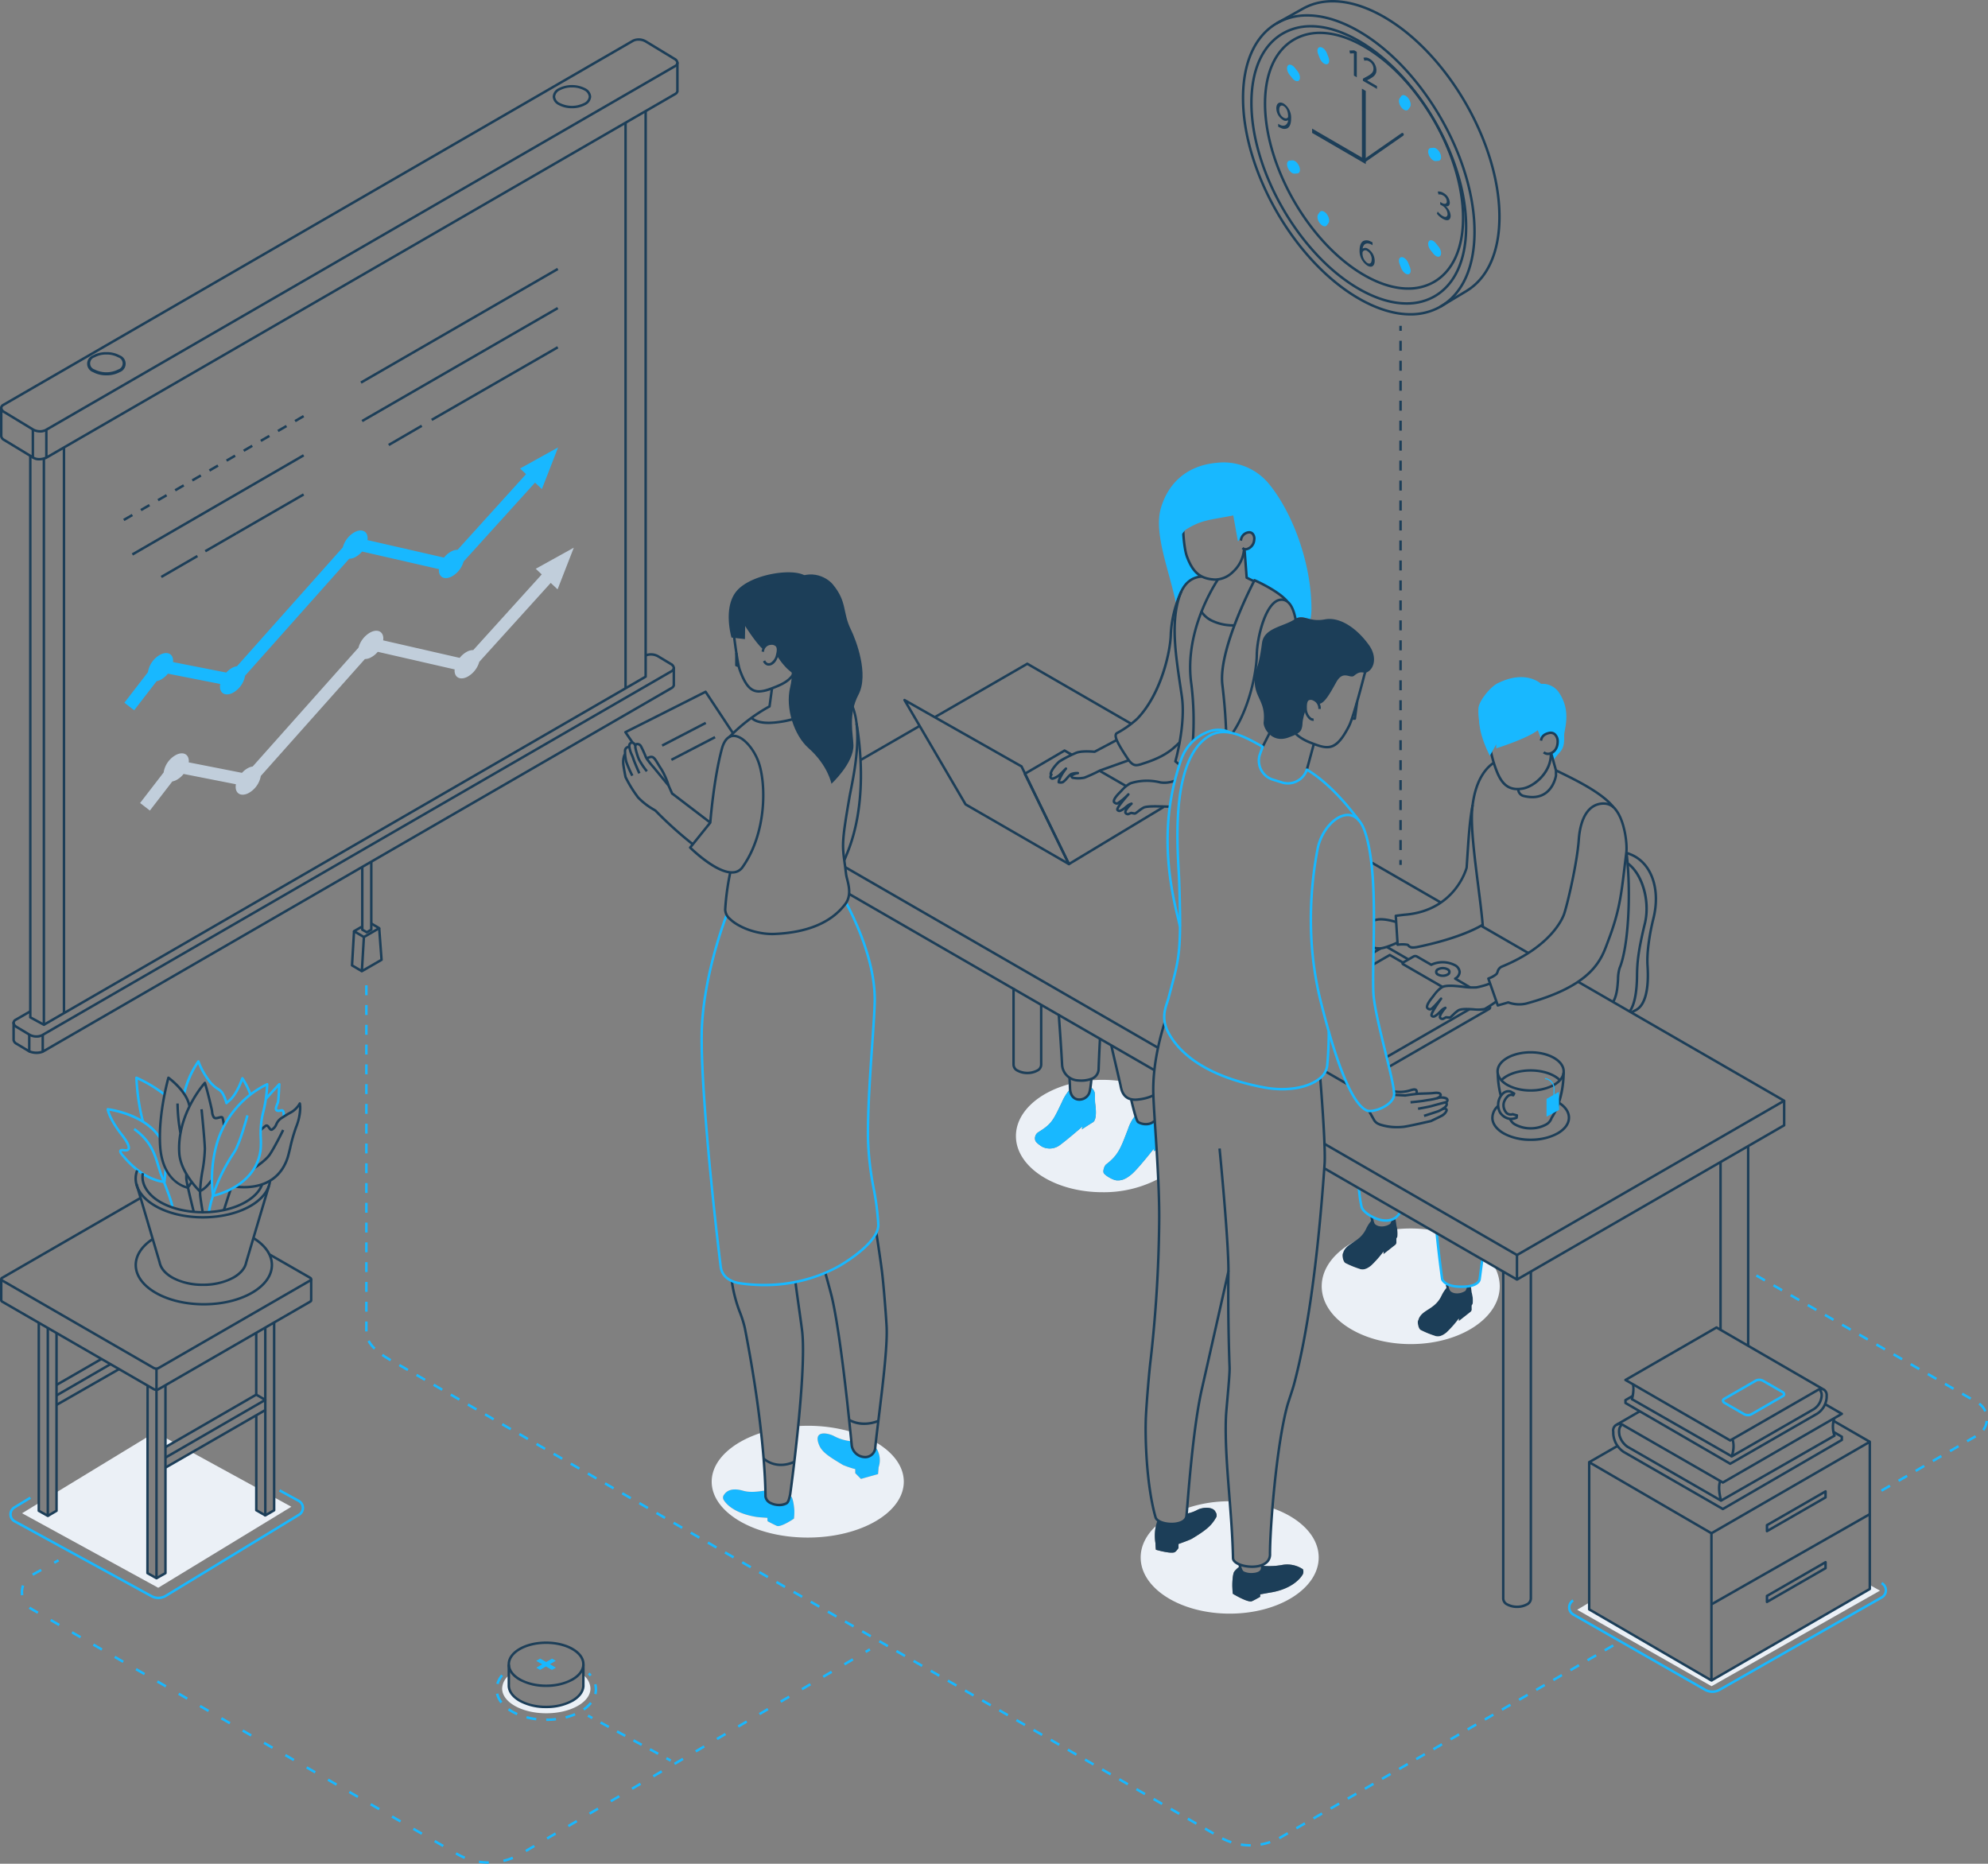 <svg xmlns="http://www.w3.org/2000/svg" viewBox="0 0 804.166 753.886" id="office-culture"><rect x="0" y="0" width="804.166" height="753.886" fill="#808080" stroke="none"/><g><path fill="#ebf0f6" d="m468.388 474.237-.543-9.296a10.884 10.884 0 0 1-1.093.73l-.076-.947s-6.308 8.02-8.819 10.17c-2.84 2.429-4.544 2.613-5.984 2.574-1.726-.046-4.931-2.079-5.39-2.952-.465-.884.255-2.98.97-3.524 5.051-3.851 5.947-6.783 8.871-14.362a16.522 16.522 0 0 1 2.941-5.4c-.504-1.63-1.09-3.908-1.72-6.58-3.684-.846-4.04-4.581-4.322-5.825-.121-.538-.24-1.059-.36-1.581a53.559 53.559 0 0 0-6.919-.447c-1.53 0-3.032.07-4.51.195a52.95 52.95 0 0 1-.32 2.722 3.864 3.864 0 0 1 1.714 2.289c.185.826.024 3.19.2 4.449.808 5.802-.377 7.18-.886 7.477-1.162.674-4.517 2.891-4.517 2.891l.252-1.156s-6.315 5.46-8.989 7.403a6.855 6.855 0 0 1-7.329.786c-.714-.441-2.396-1.556-2.758-2.473a2.947 2.947 0 0 1 1.248-3.436c5.415-3.321 5.987-4.802 9.507-12.124a19.209 19.209 0 0 1 3.31-5.247c-.01-.13-.032-.247-.037-.383-.017-.512-.04-1.098-.069-1.718-12.788 3.382-21.806 11.531-21.806 21.053 0 12.551 15.666 22.727 34.99 22.727a47.37 47.37 0 0 0 22.56-5.36Z"></path><path fill="#18b8ff" d="m467.252 455.382-.137-2.162c-1.374 1.688-4.416 2.015-6.686.675a6.696 6.696 0 0 1-1.164-2.665 16.522 16.522 0 0 0-2.94 5.4c-2.925 7.58-3.82 10.51-8.873 14.362-.714.544-1.434 2.64-.97 3.524.46.873 3.665 2.906 5.39 2.952 1.441.039 3.144-.145 5.985-2.574 2.511-2.15 8.819-10.17 8.819-10.17l.076.947a10.918 10.918 0 0 0 1.035-.689ZM443.027 446.452c-.175-1.259-.014-3.623-.199-4.45a3.864 3.864 0 0 0-1.715-2.287 10.508 10.508 0 0 1-.66 2.733c-1.558 3.117-7.148 3.671-7.587-1.875a19.209 19.209 0 0 0-3.31 5.247c-3.52 7.322-4.092 8.803-9.507 12.125a2.947 2.947 0 0 0-1.248 3.435c.362.917 2.044 2.032 2.758 2.473a6.855 6.855 0 0 0 7.329-.786c2.675-1.942 8.99-7.403 8.99-7.403l-.253 1.156s3.355-2.217 4.517-2.891c.51-.296 1.694-1.675.885-7.477ZM482.625 234.1a9.62 9.62 0 0 1 3.437-.896c.041-.003.088-.004.13-.006-2.654-1.347-4.496-3.864-6.07-8.102-1.113-2.998-1.814-10.859-1.401-14.101.987-7.763 21.134-8.477 22.735-3.538 0 0 .444 2.348.891 5.257l.284-.051.311 3.742a3.333 3.333 0 0 1 1.958-1.04c1.7-.303 2.682 1.169 2.426 3.059a4.118 4.118 0 0 1-3.104 3.725 1.698 1.698 0 0 1-.805-.048c.281 3.38.549 6.578.625 7.454.122 1.395.203 2.828.256 4.258a22.173 22.173 0 0 1 2.954 1.31l.217-.417s9.627 4.24 13.188 8.528c.02.025.037.06.057.087 1.594 1.175 2.664 3.67 3.317 6.99 2.114-1.172 3.717-.367 6.106.152a28.2 28.2 0 0 0 .363-4.712c-.19-18.417-7.702-38.223-16.883-49.638a23.785 23.785 0 0 0-21.612-8.892c-11.818 1.125-19.372 8.052-22.399 18.234-3.017 10.15 3.293 25.101 6.122 38.66 1.558-4.932 3.916-9.242 6.897-10.015Z"></path><path fill="#1c3e58" d="M436.622 445.288a4.344 4.344 0 0 1-.927-.099c-.97-.212-3.24-1.123-3.365-4.983-.037-1.102-.1-2.471-.185-4.042l.998-.054c.086 1.579.15 2.956.186 4.064.072 2.223 1.013 3.695 2.58 4.038a3.859 3.859 0 0 0 4.097-1.988c.254-.506.627-1.906.97-5.695l.995.09c-.29 3.211-.64 5.191-1.07 6.052a4.865 4.865 0 0 1-4.279 2.617ZM463.512 455.226a6.612 6.612 0 0 1-3.337-.9c-.348-.206-.995-.588-3.076-9.384l.973-.23c1.785 7.546 2.466 8.618 2.633 8.767 1.898 1.118 4.528.962 5.841-.364l.711.703a5.252 5.252 0 0 1-3.745 1.408Z"></path><path fill="#1c3e58" d="M437.374 437.592q-.755 0-1.553-.073a7.252 7.252 0 0 1-6.706-7.063c-.348-6.15-.773-12.556-1.338-20.161l.997-.075c.565 7.612.991 14.023 1.34 20.18a6.22 6.22 0 0 0 5.798 6.123 11.903 11.903 0 0 0 5.653-.687 3.8 3.8 0 0 0 2.336-3.38c.078-2.282.257-6.95.57-12.552l.998.055a601.961 601.961 0 0 0-.569 12.532 4.801 4.801 0 0 1-2.953 4.269 11.906 11.906 0 0 1-4.573.832ZM459.156 445.326c-5.176 0-6.008-4.285-6.337-5.983-.03-.155-.057-.292-.083-.407-.624-2.76-1.22-5.297-1.785-7.708-.677-2.884-1.312-5.59-1.903-8.281l.976-.215c.59 2.688 1.225 5.388 1.9 8.267.567 2.414 1.163 4.953 1.787 7.716.028.124.057.271.09.438.366 1.889 1.13 5.821 6.67 5.081a17.979 17.979 0 0 0 5.628-1.488l.451.893a18.91 18.91 0 0 1-5.946 1.586 10.984 10.984 0 0 1-1.448.101ZM498.522 253.467a20.275 20.275 0 0 1-8.116-1.767 10.97 10.97 0 0 1-4.998-4.264l.846-.534a9.983 9.983 0 0 0 4.55 3.88 19.13 19.13 0 0 0 8.329 1.674l.035 1c-.215.007-.43.011-.646.011ZM476.652 309.594l-1.512-1.238a.5.5 0 0 1-.164-.525c.042-.148 4.234-14.928 2.589-26.135l-.516-3.482c-2.09-14.026-3.895-26.14-.549-36.792 1.703-5.423 4.907-8.355 9.523-8.716l.078.997c-4.228.33-7.056 2.953-8.647 8.018-3.277 10.434-1.488 22.441.584 36.346l.516 3.484c1.541 10.497-1.924 24-2.53 26.238l1.261 1.031Z"></path><path fill="#1c3e58" d="m483.034 299.88-.998-.061a120.036 120.036 0 0 0-.599-22.876c-2.897-19.783 7.535-37.771 10.801-42.813l.84.544c-3.219 4.967-13.497 22.687-10.651 42.124a121.017 121.017 0 0 1 .607 23.082Z"></path><path fill="#1c3e58" d="M491.778 234.956c-.139 0-.277-.004-.414-.012-6.046-.346-9.22-2.968-11.71-9.674-1.17-3.15-1.84-11.11-1.43-14.338l.993.126c-.389 3.058.268 10.886 1.374 13.865 2.354 6.338 5.188 8.7 10.83 9.023a9.86 9.86 0 0 0 6.916-2.935 13.344 13.344 0 0 0 4.424-9.167l1 .027a14.364 14.364 0 0 1-4.747 9.877 11.086 11.086 0 0 1-7.236 3.208ZM495.462 295.418c-.224-5.854-.728-12.046-1.499-18.405-1.742-14.39 12.459-41.398 13.064-42.54a.5.5 0 0 1 .644-.224c.397.175 9.775 4.336 13.37 8.666l-.77.638c-3.024-3.643-10.685-7.322-12.577-8.195-1.816 3.524-14.328 28.406-12.737 41.535.773 6.386 1.28 12.606 1.504 18.487Z"></path><path fill="#1c3e58" d="M449.487 308.588h1v12.384h-1z" transform="rotate(-59.999 449.988 314.78)"></path><path fill="#1c3e58" d="M432.386 350.016a.5.5 0 0 1-.45-.28l-17.834-36.527a.5.5 0 0 1 .197-.65l16.072-9.39a.5.5 0 0 1 .503 0l2.955 1.705-.5.866-2.704-1.56-15.42 9.008 17.39 35.618 37.015-22.315.416-.719.653.377a.5.5 0 0 1 .008.861l-38.043 22.935a.5.5 0 0 1-.258.071Z"></path><path fill="#1c3e58" d="M432.386 350.016a.499.499 0 0 1-.25-.067l-41.8-24.146a.498.498 0 0 1-.182-.18l-24.699-42.197a.5.5 0 0 1 .678-.688l47.327 26.83a.498.498 0 0 1 .203.216l19.172 39.514a.5.5 0 0 1-.45.718Zm-41.436-25.013 40.274 23.265-18.393-37.907-45.574-25.836ZM429.081 317.01a2.9 2.9 0 0 1-1.028-.14.57.57 0 0 1-.296-.441 4.93 4.93 0 0 1 .69-2.213 8.002 8.002 0 0 1-2.291 1.169 1.34 1.34 0 0 1-1.684-.808 1.552 1.552 0 0 1 .17-1.1.701.701 0 0 1-.125-.472c.164-1.83 2.646-4.447 3.503-5.22 1.075-.968 5.838-3.192 7.136-3.735 1.744-.729 5.016-.665 7.51-.474l8.831-4.693.47.883-8.961 4.761a.514.514 0 0 1-.274.057c-3.394-.268-5.946-.13-7.19.389a44.738 44.738 0 0 0-6.852 3.556c-.99.892-2.835 2.999-3.139 4.334a.507.507 0 0 1 .186.72c-.34.497-.31.698-.3.733.026.094.275.135.535.086a8.102 8.102 0 0 0 2.252-1.272c.666-.604 2.587-2.556 2.606-2.575a.5.5 0 0 1 .753.655 17.786 17.786 0 0 0-2.79 4.793 3.04 3.04 0 0 0 .883-.05 9.663 9.663 0 0 0 1.603-1.564 10.384 10.384 0 0 1 1.75-1.69 7.25 7.25 0 0 1 2.984-.475.5.5 0 0 1 .04.998 4.624 4.624 0 0 0-2.09.78.553.553 0 0 0 .098.149 11.862 11.862 0 0 0 4.424-.059 59.777 59.777 0 0 0 6.214-2.853l11.752-4.191.336.942-11.699 4.169a63.75 63.75 0 0 1-6.305 2.888 12.46 12.46 0 0 1-5.09.021 1.326 1.326 0 0 1-.739-.939 1.117 1.117 0 0 1-.012-.058c-.298.293-.61.642-.918.985a9.992 9.992 0 0 1-1.839 1.756 2.383 2.383 0 0 1-1.104.198ZM456.233 329.824a1.657 1.657 0 0 1-.793-.22 1.314 1.314 0 0 1-.717-.901 2.205 2.205 0 0 1 .376-1.343 6.93 6.93 0 0 1-1.687 1.036 1.53 1.53 0 0 1-1.557-.232 1.028 1.028 0 0 1-.357-1.008 6.93 6.93 0 0 1 1.072-1.893 1.689 1.689 0 0 1-.656.256c-.792.043-1.792-.53-1.84-1.28-.082-1.263 1.257-2.746 2.757-4.281.16-.164.306-.313.428-.442 1.206-1.28 2.898-2.88 4.108-3.222a22.575 22.575 0 0 1 12.103-.298 10.908 10.908 0 0 0 5.519-.647l.304.953a11.804 11.804 0 0 1-6.053.667 21.648 21.648 0 0 0-11.6.287 11.258 11.258 0 0 0-3.653 2.946c-.126.133-.275.286-.44.455-.886.906-2.535 2.594-2.475 3.517a1.04 1.04 0 0 0 .779.347 23.712 23.712 0 0 0 4.23-3.558.5.5 0 0 1 .724.689c-1.57 1.762-4.133 4.877-4.333 5.732.003-.01.029.033.114.076a.6.6 0 0 0 .473 0 8.804 8.804 0 0 0 2.049-1.387c.222-.18.433-.352.627-.5a4.866 4.866 0 0 1 1.896-.974.5.5 0 0 1 .424.864c-1.195 1.076-2.421 2.574-2.343 3.09a.726.726 0 0 0 .566.267c.464-.2 1.123-.458 1.123-.458a.504.504 0 0 1 .274-.025c.573.107 1.265.228 1.386.236.08-.052.724-.541 1.194-.898a12.393 12.393 0 0 1 2.3-1.526c1.547-.604 5.059-.505 8.155-.418.784.022 1.534.043 2.203.05l-.012 1c-.674-.007-1.43-.029-2.219-.05-2.854-.08-6.405-.18-7.763.35a12.737 12.737 0 0 0-2.06 1.39c-1.075.817-1.467 1.102-1.812 1.102a10.503 10.503 0 0 1-1.415-.227c-.211.083-.633.252-.958.392a1.11 1.11 0 0 1-.441.086ZM499.128 296.606l-.831-.557c7.12-10.627 9.532-25.494 9.585-31.029.07-7.275 3.607-21.95 9.842-22.892 2.385-.364 5.52.85 6.909 8.668l-.985.175c-1.002-5.64-2.94-8.28-5.775-7.855-5.369.812-8.923 14.846-8.99 21.914-.055 5.632-2.51 20.76-9.755 31.576Z"></path><path fill="#1c3e58" d="M459.655 310.009c-1.277 0-2.482-.69-4.01-3.004-3.939-5.968-5.149-8.471-4.795-9.921a1.503 1.503 0 0 1 .754-.994 40.223 40.223 0 0 0 8.042-5.682c9.366-9.65 13.387-26.908 13.455-33.999a47.323 47.323 0 0 1 4.36-17.46l.896.443a46.142 46.142 0 0 0-4.256 17.027c-.062 6.496-3.612 24.252-13.753 34.701a41.214 41.214 0 0 1-8.256 5.843.516.516 0 0 0-.27.358c-.326 1.332 2.047 5.177 4.658 9.133 2.063 3.125 3.05 2.804 5.437 2.025l.427-.138c4.239-1.36 9.093-3.253 12.957-6.987.367-.302.817-.732 1.19-1.088l.343-.327.685.73-.339.32c-.39.374-.862.822-1.215 1.112-3.981 3.848-8.967 5.797-13.315 7.192l-.423.137a8.671 8.671 0 0 1-2.572.579Z"></path><path fill="#18b8ff" d="M502.998 216.353c.27-.343.523-.676.716-.956 1.092-1.589 2.272-.347 2.751.295a1.896 1.896 0 0 1 .257.254c.507-1.092 6.834-15.528-8.865-23.314-4.752-2.357-14.395-.188-19.809 7.533-4.526 6.454-1.35 17.897-1.35 17.897s2.163-3.334 3.151-3.94c6.434-3.946 9.537-3.746 19.022-5.628l1.885 10.523s.992-1.118 1.899-2.236a3.234 3.234 0 0 1 .343-.428Z"></path><path fill="#1c3e58" d="M503.864 222.685a2.248 2.248 0 0 1-1.604-.685l.705-.71a1.248 1.248 0 0 0 1.16.368 3.61 3.61 0 0 0 2.705-3.302 2.531 2.531 0 0 0-.541-2.162 1.415 1.415 0 0 0-1.3-.336 3.069 3.069 0 0 0-2.522 2.726l-.051.213-.966-.258.041-.175a4.047 4.047 0 0 1 3.322-3.49 2.43 2.43 0 0 1 2.167.598 3.464 3.464 0 0 1 .841 3.019 4.579 4.579 0 0 1-3.502 4.149 2.343 2.343 0 0 1-.455.045Z"></path><path fill="#1c3e58" d="m507.032 235.573-2.959-1.448a.5.5 0 0 1-.279-.412l-.876-11.574.997-.075.855 11.288 2.702 1.322ZM564.531 493.493a2.308 2.308 0 0 0-.47-.677 6.08 6.08 0 0 1-.457.236 5.258 5.258 0 0 1-1.025 2.42c-2.241 1.562-5.44 1.468-6.822-.087a5.257 5.257 0 0 1-.704-1.98 14.292 14.292 0 0 0-2.46 3.686c-2.683 5.524-7.443 5.405-9.11 9.124a1.937 1.937 0 0 0-.141.548c-.608.591-.163 3.497.843 4.131a37.261 37.261 0 0 0 5.489 2.277c1.065.414 2.557.754 5.01-1.282a43.346 43.346 0 0 0 4.95-5.606v1.028l4.686-3.68a1.307 1.307 0 0 0 .548-1.183 29.797 29.797 0 0 1-.014-1.49 1.821 1.821 0 0 0 .42-.845 11.675 11.675 0 0 0-.417-4.384 21.119 21.119 0 0 0-.326-2.236ZM594.993 520.57a1.905 1.905 0 0 0-.238-.411c-.226.048-.479.086-.732.125a4.92 4.92 0 0 1-.982 2.265c-2.242 1.562-5.44 1.468-6.823-.087a5.254 5.254 0 0 1-.703-1.98 14.29 14.29 0 0 0-2.46 3.685c-2.683 5.525-7.443 5.406-9.111 9.125a1.938 1.938 0 0 0-.14.548c-.608.591-.164 3.497.843 4.13a37.244 37.244 0 0 0 5.489 2.278c1.064.414 2.557.754 5.01-1.281a43.337 43.337 0 0 0 4.95-5.607v1.028l4.685-3.68a1.307 1.307 0 0 0 .549-1.183 29.771 29.771 0 0 1-.014-1.49 1.823 1.823 0 0 0 .42-.845 11.676 11.676 0 0 0-.418-4.384 21.195 21.195 0 0 0-.325-2.236Z"></path><path fill="#ebf0f6" d="m599.593 509.472-1.04 7.806s-.002 2.073-3.798 2.88a1.905 1.905 0 0 1 .238.412 21.195 21.195 0 0 1 .325 2.236 11.676 11.676 0 0 1 .418 4.384 1.823 1.823 0 0 1-.42.844c-.005.579-.004 1.17.014 1.491a1.307 1.307 0 0 1-.549 1.183l-4.685 3.68v-1.028a43.337 43.337 0 0 1-4.95 5.607c-2.453 2.035-3.946 1.695-5.01 1.281a37.244 37.244 0 0 1-5.49-2.277c-1.006-.634-1.45-3.54-.879-4.101a4.082 4.082 0 0 1 .177-.578c1.668-3.72 6.428-3.6 9.111-9.125a14.29 14.29 0 0 1 2.46-3.684q-.116-.523-.224-1.141a3.893 3.893 0 0 1-1.925-1.942s-1.113-7.91-2.213-18.574l-2.209-1.275a54.609 54.609 0 0 0-8.292-.636c-1.857 0-3.68.092-5.46.268a12.475 12.475 0 0 1 .082 2.93 1.821 1.821 0 0 1-.42.844c-.004.579-.003 1.17.014 1.491a1.307 1.307 0 0 1-.548 1.183l-4.686 3.68v-1.028a43.346 43.346 0 0 1-4.95 5.606c-2.453 2.036-3.945 1.696-5.01 1.282a37.261 37.261 0 0 1-5.489-2.277c-1.006-.634-1.45-3.54-.88-4.101a4.07 4.07 0 0 1 .177-.578c.863-1.924 2.554-2.823 4.356-4.005-8.053 4.289-13.192 10.799-13.192 18.09 0 12.915 16.12 23.385 36.006 23.385s36.005-10.47 36.005-23.385a16.221 16.221 0 0 0-2.174-8.005Z"></path><path fill="#1c3e58" d="m660.203 409.924-.458-.889 1.844-.949a.44.44 0 0 1 .086-.063c3.355-1.907 4.872-8.075 4.273-17.366-.465-7.2 1.698-16.5 2.373-19.18 2.944-11.697-.729-22.148-8.931-25.413q-.736-.293-1.481-.598l.377-.925q.742.302 1.474.594c8.681 3.456 12.6 14.389 9.53 26.586-1.37 5.448-2.707 13.266-2.344 18.872.628 9.735-.984 16.034-4.663 18.232a.453.453 0 0 1-.12.09Z"></path><path fill="#1c3e58" d="m659.695 409.323-.819-.576c1.782-2.532 2.755-7.382 2.814-14.024.05-5.526.573-10.557 3.194-21.294 2.112-8.653-.957-19.531-6.702-23.754l.592-.806c6.141 4.513 9.318 15.638 7.081 24.798-2.612 10.701-3.115 15.49-3.165 21.065-.062 6.944-1.07 11.853-2.995 14.59ZM589.415 524.173a4.73 4.73 0 0 1-3.57-1.379c-.254-.285-.598-.899-1.005-3.128l.984-.18a6.721 6.721 0 0 0 .768 2.644c1.236 1.39 4.173 1.395 6.163.009.034-.025.356-.301.855-2.246l.97.25c-.538 2.086-.935 2.594-1.253 2.816a6.941 6.941 0 0 1-3.912 1.214ZM558.954 497.095a4.73 4.73 0 0 1-3.57-1.378c-.267-.3-.627-.955-1.051-3.385l.985-.172c.388 2.223.698 2.764.812 2.893 1.237 1.39 4.174 1.395 6.164.009.031-.023.322-.27.776-1.947l.965.262c-.5 1.846-.888 2.308-1.17 2.505a6.938 6.938 0 0 1-3.911 1.213Z"></path><path fill="#18b8ff" d="M560.55 494.192c-.294 0-.6-.014-.919-.043-3.523-.323-8.7-3.243-9.37-5.902a57.145 57.145 0 0 1-1.052-7.333l.995-.097a56.337 56.337 0 0 0 1.026 7.186c.517 2.049 5.12 4.84 8.492 5.15 4.682.432 6.062-2.782 6.12-2.918l.926.377a6.552 6.552 0 0 1-6.219 3.58ZM591.308 520.976q-.82 0-1.722-.053c-5.687-.334-6.66-3.25-6.698-3.375-.029-.157-1.138-8.064-2.224-18.572l.995-.103c1.081 10.46 2.185 18.337 2.202 18.456.01 0 .91 2.31 5.783 2.596 4.74.278 6.805-.638 7.705-1.455a1.883 1.883 0 0 0 .704-1.202l1.03-7.764.992.132-1.027 7.708a2.744 2.744 0 0 1-.97 1.814c-1.282 1.209-3.555 1.818-6.77 1.818Z"></path><path fill="#1c3e58" d="M599.312 374.747c-.342-4.453-1.077-10.221-1.854-16.329-1.452-11.402-3.097-24.325-2.434-31.3 1.14-11.995 5.935-16.933 8.693-18.81l.562.828c-2.612 1.777-7.158 6.49-8.26 18.077-.651 6.863.986 19.728 2.431 31.079.779 6.12 1.515 11.9 1.859 16.38ZM653.053 405.364l-.87-.492c1.427-2.532 1.648-6.025 1.826-8.831a16.224 16.224 0 0 1 .669-4.616c3.433-8.158 4.723-29.273 2.818-46.11l.993-.113c1.922 16.978.598 38.323-2.89 46.61a15.891 15.891 0 0 0-.592 4.292c-.184 2.908-.413 6.528-1.954 9.26ZM652.298 326.881c-4.341-5.651-15.046-10.877-21.442-14l-.954-.467v1.34c-.035.274-.782 5.019-4.59 7.592-2.38 1.608-5.402 1.99-8.985 1.136a3.33 3.33 0 0 1-2.665-2.96l.99-.146a2.341 2.341 0 0 0 1.907 2.133c3.296.787 6.05.454 8.187-.987 3.442-2.321 4.154-6.797 4.161-6.842l-.005-2.068a.5.5 0 0 1 .721-.448l1.672.82c6.475 3.16 17.311 8.45 21.796 14.288Z"></path><path fill="#1c3e58" d="M613.834 319.67c-6.024 0-8.198-5.115-10.025-10.848-1.096-3.442-2.796-11.444-2.81-15.023l1-.004c.013 3.378 1.681 11.326 2.763 14.723 2.33 7.311 4.786 11.069 11.09 9.965 4.574-.8 11.282-6.668 10.97-13.694l1-.044c.34 7.67-6.76 13.843-11.798 14.723a12.78 12.78 0 0 1-2.19.202ZM558.066 384.133a14.33 14.33 0 0 1-2.284-.231l.172-.986a10.969 10.969 0 0 0 2.458.201c2.396-.28 6.627-2.28 6.67-2.3l.428.903c-.179.085-4.421 2.09-6.982 2.39a4.055 4.055 0 0 1-.462.023ZM564.611 373.45c-.046-.016-4.673-1.56-7.557-.945-.259.055-.6.134-.998.232l-.238-.972c.409-.1.76-.181 1.027-.238 3.151-.677 7.886.908 8.087.976Z"></path><path fill="#1c3e58" d="M571.63 383.756a2.602 2.602 0 0 1-2.29-.956 1.116 1.116 0 0 0-.17-.179 14.388 14.388 0 0 0-3.772.01.493.493 0 0 1-.372-.118.501.501 0 0 1-.174-.348l-.74-11.687a.5.5 0 0 1 .432-.528c.114-.015 2.802-.38 3.736-.456 20.05-1.628 24.46-18.461 24.502-18.631l.292-4.485c.607-9.15.973-14.674 2.13-20.86l.983.184c-1.146 6.128-1.51 11.628-2.115 20.742l-.306 4.573c-.058.264-4.648 17.789-25.405 19.474-.68.056-2.394.279-3.221.389l.677 10.712a11.928 11.928 0 0 1 3.753.113 1.476 1.476 0 0 1 .532.448c.308.363.771.912 3.332.38 18.255-3.803 25.827-8.762 25.901-8.812l.556.832c-.31.207-7.809 5.116-26.252 8.958a10.008 10.008 0 0 1-2.008.245ZM561.925 432.046l-.5-.866 40.565-23.42c.218-.126.27-.24.27-.26a.299.299 0 0 0-.117-.1l.5-.866a1.126 1.126 0 0 1 .617.966 1.353 1.353 0 0 1-.77 1.126Z"></path><path fill="#1c3e58" d="M564.814 380.648h1v9.784h-1z" transform="rotate(-59.976 565.314 385.54)"></path><path fill="#1c3e58" d="M555.16 384.015h3.555v1h-3.555z" transform="rotate(-30.444 556.938 384.515)"></path><path fill="#1c3e58" d="M540.172 431.031h1v9.982h-1z" transform="rotate(-59.999 540.672 436.023)"></path><path fill="#1c3e58" d="M558.496 417.338h38.547v1h-38.547z" transform="rotate(-29.995 577.77 417.839)"></path><path fill="#1c3e58" d="m555.897 390.497-.5-.866 6.529-3.77a.502.502 0 0 1 .5 0l5.181 2.992-.5.866-4.931-2.847Z"></path><path fill="#1c3e58" d="m594.427 399.838-6.04-3.56a.5.5 0 0 1-.013-.852 2.808 2.808 0 0 0 1.56-2.287 2.97 2.97 0 0 0-1.758-2.327 10.21 10.21 0 0 0-8.989-.115.498.498 0 0 1-.483-.01l-5.837-3.37a.933.933 0 0 0-.795 0l-4.089 2.36 15.56 8.99-.5.866-15.668-9.045a.887.887 0 0 1 0-1.614l4.197-2.423a1.93 1.93 0 0 1 1.795 0l5.604 3.236a11.357 11.357 0 0 1 9.705.259 3.907 3.907 0 0 1 2.257 3.173 3.432 3.432 0 0 1-1.382 2.684l5.383 3.174Zm-10.798-4.649a4.35 4.35 0 0 1-2.136-.518 1.639 1.639 0 0 1 0-3.044 4.657 4.657 0 0 1 4.272 0 1.639 1.639 0 0 1 0 3.044 4.35 4.35 0 0 1-2.136.518Zm-1.636-1.385a3.679 3.679 0 0 0 3.272 0c.337-.194.531-.434.531-.655s-.194-.461-.531-.656a3.677 3.677 0 0 0-3.272 0c-.337.195-.531.434-.531.656s.194.46.531.655Z"></path><path fill="#1c3e58" d="M583.507 412.66a1.76 1.76 0 0 1-.679-.144 1.34 1.34 0 0 1-.823-.836 2.331 2.331 0 0 1 .266-1.468 7.298 7.298 0 0 1-1.66 1.29 1.562 1.562 0 0 1-1.602-.067 1.041 1.041 0 0 1-.468-.98 7.287 7.287 0 0 1 .918-2.1 1.832 1.832 0 0 1-.687.368 1.778 1.778 0 0 1-2.004-1.097c-.238-1.382 1.318-3.357 2.348-4.663.146-.186.279-.354.39-.5 1.092-1.44 2.645-3.257 3.842-3.737 1.98-.795 5.221-.444 8.355-.104a27.005 27.005 0 0 0 5.526.27 31.718 31.718 0 0 0 5.347-1.543l.358.934a32.018 32.018 0 0 1-5.572 1.6 27.409 27.409 0 0 1-5.766-.267c-2.871-.311-6.127-.664-7.876.038a11.575 11.575 0 0 0-3.418 3.414c-.114.15-.25.323-.4.514-.808 1.024-2.311 2.931-2.149 3.874a1.065 1.065 0 0 0 .85.282c.468-.15 2.416-2.248 3.945-4.103a.5.5 0 0 1 .792.608c-1.412 1.974-3.694 5.439-3.806 6.337a.398.398 0 0 0 .125.076.612.612 0 0 0 .504-.048 9.062 9.062 0 0 0 1.946-1.644c.207-.208.404-.406.586-.578a4.987 4.987 0 0 1 1.826-1.199.5.5 0 0 1 .513.814c-1.106 1.233-2.198 2.904-2.06 3.426a.677.677 0 0 0 .32.196.497.497 0 0 0 .306.024c.453-.255 1.1-.59 1.1-.59a.509.509 0 0 1 .27-.054c.597.048 1.322.096 1.442.09.082-.062.689-.633 1.132-1.051a12.717 12.717 0 0 1 2.182-1.808c1.415-.733 3.909-.59 6.323-.45a13.6 13.6 0 0 0 4.352-.122 51.65 51.65 0 0 0 4.61-2.994l.577.816a51.924 51.924 0 0 1-4.8 3.1c-.995.418-2.756.316-4.797.198-2.173-.125-4.634-.267-5.805.34a13.089 13.089 0 0 0-1.956 1.648c-1.011.952-1.379 1.284-1.728 1.32-.166.017-.862-.031-1.47-.08-.205.108-.622.329-.94.508a1.186 1.186 0 0 1-.585.142Z"></path><path fill="#1c3e58" d="M605.87 407.2a.5.5 0 0 1-.473-.334l-3.81-10.87a.5.5 0 0 1 .285-.63 11.388 11.388 0 0 0 3.079-1.668 3.627 3.627 0 0 0 .384-.81 3.596 3.596 0 0 1 1.846-2.296c19.427-7.925 24.222-18.781 24.985-20.877 1.155-3.165 5.277-20.218 5.985-30.263l.499.036-.499-.036c.243-3.438 1.213-9.688 4.993-12.92a8.4 8.4 0 0 1 6.414-1.95 6.323 6.323 0 0 1 4.372 2.589c3.727 4.602 4.879 14.16 4.426 17.782-.262 2.099-.493 4.038-.71 5.857-1.354 11.366-2.17 18.226-6.657 29.956-.133.348-.266.71-.405 1.082-2.555 6.903-6.418 17.335-33.085 24.576a13.22 13.22 0 0 1-7.409-.418l-4.083 1.175a.506.506 0 0 1-.138.02Zm-3.184-11.09 3.498 9.98 3.789-1.09a.496.496 0 0 1 .322.015 12.473 12.473 0 0 0 6.942.444c26.17-7.106 29.925-17.247 32.41-23.958.14-.376.274-.74.409-1.092 4.44-11.614 5.252-18.428 6.597-29.717.217-1.82.449-3.762.711-5.863.435-3.478-.657-12.64-4.21-17.03a5.374 5.374 0 0 0-3.68-2.221 7.443 7.443 0 0 0-5.68 1.713c-3.503 2.997-4.414 8.95-4.646 12.232-.713 10.126-4.877 27.338-6.042 30.535-.79 2.165-5.73 13.375-25.547 21.46a2.688 2.688 0 0 0-1.292 1.736 4.22 4.22 0 0 1-.53 1.06 9.913 9.913 0 0 1-3.05 1.797Z"></path><path fill="#18b8ff" d="M630.723 280.291a8 8 0 0 0-7.321-3.667s-6.108-6.007-17.672-.194c-2.935 1.475-7.5 7.139-7.683 10.03-.398 6.286 2.434 14.536 4.009 16.479a8.467 8.467 0 0 0 1.003 1.026 58.458 58.458 0 0 1-1.56-10.169c-.03-8.103 20.863-10.563 22.876-5.042 0 0 .914 3.78 1.727 7.876a7.63 7.63 0 0 1 .568-.15c2.042-.457 3.46 1.304 3.417 3.64a4.76 4.76 0 0 1-2.634 4.514l.652 3.426c2.396-4.324 4.91-3.744 4.607-10.415-.106-2.346 3.08-9.708-1.99-17.354Z"></path><path fill="#18b8ff" d="M623.62 298.64a3.81 3.81 0 0 1 3.05-2.16 2.667 2.667 0 0 1 1.014-.021h.086s2.329-6.22-1.196-11.96c-1.231-2.006-3.622-4.32-8.652-5.438-4.922-1.094-12.724 1.153-18.079 7.618-4.476 5.404 2.818 19.018 2.818 19.018l2.577-4.616-.02 1.62s12.392-3.85 16.843-7.327l1.327 3.544.233-.277Z"></path><path fill="#1c3e58" d="M626.159 305.434a3.1 3.1 0 0 1-2.032-.764l.649-.762a2.123 2.123 0 0 0 1.923.46c1.741-.424 2.848-2.055 2.888-4.257a3.472 3.472 0 0 0-1.051-2.767 1.991 1.991 0 0 0-1.756-.376c-2.25.504-2.742 1.6-2.94 2.708l-.984-.175c.344-1.93 1.486-3.012 3.705-3.509a3 3 0 0 1 2.607.578 4.405 4.405 0 0 1 1.42 3.56c-.05 2.636-1.483 4.681-3.652 5.21a3.28 3.28 0 0 1-.777.094Z"></path><path fill="#1c3e58" d="M627.927 304.5h1v7.246h-1z" transform="rotate(-15.607 628.427 308.123)"></path><path fill="#ebf0f6" d="m235.977 677.561-.007 4.505c-.132 2.123-1.599 4.223-4.406 5.844-5.89 3.401-15.442 3.401-21.333 0-2.807-1.62-4.273-3.721-4.405-5.844l-.006-4.347a7.196 7.196 0 0 0-2.7 5.278c0 5.533 7.998 10.019 17.864 10.019s17.864-4.486 17.864-10.02a7.298 7.298 0 0 0-2.87-5.435ZM110.892 605.67v5.122l-3.38 2.071-1.564-.517-2.275-1.461v-9.166L77.642 587.47l-10.309 5.939-.406.416v42.499l-3.321 1.89h-.605l-3.349-1.89.041-55.119-36.826 22.414v7.31l-3.142 2.019-1.487-.398-2.55-1.758v-2.803l-6.763 4.116 55.077 30.149 53.848-32.775-6.958-3.809z"></path><path fill="#ebf0f6" d="m67.863 584.819 2.402-1.388-3.338-1.827v3.242l.336.32.6-.347zM637.993 651.149l54.351 30.923 68.129-38.664-4.072-2.252.047 1.502-63.757 36.857-1.021-.136-48.825-28.387v-2.736l-4.852 2.893z"></path><path fill="#18b8ff" d="M350.025 667.18h2v1.001h-2z" transform="rotate(-30.371 351.025 667.68)"></path><path fill="#18b8ff" d="M197.723 753.886a26.385 26.385 0 0 1-4.042-.318l.155-.989a25.312 25.312 0 0 0 3.89.307Zm6.037-.696-.23-.973a25.292 25.292 0 0 0 3.717-1.186l.377.927a26.34 26.34 0 0 1-3.864 1.232Zm-15.931-1.26a26.342 26.342 0 0 1-3.166-1.553l-.45-.26.499-.866.451.26a25.517 25.517 0 0 0 3.045 1.495Zm25.137-2.789-.506-.863 3.436-2.013.506.863Zm-33.93-2.004-3.452-1.987.499-.866 3.452 1.987Zm42.52-3.028-.506-.864 3.437-2.013.506.863Zm-51.15-1.939-3.451-1.987.5-.866 3.45 1.986Zm59.74-3.094-.505-.863 3.436-2.013.506.863Zm-68.368-1.873-3.452-1.987.5-.866 3.45 1.987Zm76.96-3.16-.507-.863 3.437-2.013.506.863Zm-85.59-1.807-3.45-1.987.499-.866 3.45 1.987Zm94.18-3.226-.506-.863 3.436-2.013.506.863Zm-102.807-1.741-3.452-1.987.499-.867 3.452 1.988Zm111.397-3.292-.505-.863 3.437-2.013.504.864Zm-120.026-1.675-3.452-1.986.499-.867 3.452 1.987Zm128.617-3.357-.506-.864 3.436-2.012.506.863Zm-137.246-1.61-3.451-1.987.499-.866 3.45 1.987Zm145.837-3.423-.506-.863 3.436-2.014.506.864Zm-154.466-1.544-3.451-1.987.499-.866 3.451 1.987Zm163.056-3.489-.505-.863 3.436-2.013.505.863Zm-171.685-1.478-3.451-1.987.499-.866 3.451 1.986Zm180.276-3.555-.506-.863 3.436-2.013.506.863Zm-188.905-1.412-3.45-1.987.498-.866 3.451 1.987Zm197.496-3.62-.506-.864 3.436-2.013.506.864Zm-206.124-1.347-3.452-1.987.5-.867 3.451 1.987Zm214.714-3.686-.506-.863 3.437-2.014.505.864ZM84.119 692.5l-3.452-1.987.5-.867 3.451 1.987Zm231.934-3.752-.506-.863 3.436-2.013.506.863ZM75.49 687.532l-3.451-1.986.499-.867 3.451 1.987Zm249.154-3.816-.506-.864 3.436-2.013.506.863Zm-257.782-1.15-3.452-1.987.5-.866 3.45 1.986Zm266.372-3.884-.506-.862 3.436-2.014.506.864Zm-275.001-1.084-3.452-1.986.5-.867 3.45 1.987Zm283.592-3.948-.506-.863 3.436-2.013.506.862Zm-292.221-1.018-3.451-1.987.499-.866 3.451 1.986Zm-8.629-4.968-3.451-1.987.499-.866 3.452 1.987Zm-8.628-4.966-3.452-1.987.499-.867 3.452 1.987Zm-8.63-4.968-3.45-1.987.499-.866 3.45 1.987Zm-8.628-4.967-2.502-1.44a8.937 8.937 0 0 1-.965-.645l.61-.793a7.765 7.765 0 0 0 .854.572l2.502 1.44Zm-6.615-7.427a8.592 8.592 0 0 1-.1-1.31 8.504 8.504 0 0 1 .491-2.859l.943.336a7.494 7.494 0 0 0-.435 2.524 7.596 7.596 0 0 0 .09 1.156Zm4.965-7.935-.486-.874 3.48-1.937.486.874Z"></path><path fill="#18b8ff" d="M21.796 631.121h2v1h-2z" transform="rotate(-29.092 22.796 631.62)"></path><path fill="#18b8ff" d="M505.934 746.93h-.11a25.41 25.41 0 0 1-3.952-.31l.156-.988a24.421 24.421 0 0 0 3.797.298h.109Zm4.064-.346-.165-.986a24.346 24.346 0 0 0 3.797-.954l.321.947a25.4 25.4 0 0 1-3.953.993Zm-12.088-.923a25.278 25.278 0 0 1-3.756-1.583l.461-.886a24.279 24.279 0 0 0 3.608 1.52Zm19.784-1.687-.47-.882q.38-.203.755-.419l2.702-1.559.5.866-2.702 1.56q-.39.224-.785.434Zm-27.037-1.88-3.467-1.995.5-.867 3.466 1.995Zm33.989-2.113-.5-.866 3.464-2 .5.867Zm-40.923-1.877-3.467-1.994.499-.868 3.467 1.995Zm47.852-2.122-.5-.866 3.464-2 .5.867Zm-54.786-1.868-3.467-1.994.499-.867 3.467 1.994Zm61.714-2.13-.5-.867 3.465-1.999.5.867Zm-68.648-1.86-3.467-1.994.499-.867 3.467 1.995Zm75.578-2.139-.5-.866 3.464-2 .5.867Zm-82.513-1.85-3.466-1.995.499-.867 3.466 1.995Zm89.441-2.148-.5-.867 3.465-2 .5.867Zm-96.375-1.841-3.467-1.995.5-.868 3.466 1.996Zm103.304-2.158-.5-.866 3.465-2 .5.867Zm-110.238-1.832-3.467-1.995.499-.867 3.467 1.995Zm117.168-2.167-.5-.866 3.464-2 .5.867Zm-124.102-1.823-3.467-1.994.499-.868 3.467 1.995Zm131.03-2.176-.5-.866 3.465-1.999.5.866Zm-137.964-1.813-3.467-1.995.499-.867 3.467 1.994Zm144.894-2.185-.5-.866 3.464-2 .5.867Zm-151.829-1.805-3.466-1.995.499-.867 3.466 1.995Zm158.757-2.194-.5-.866 3.465-2 .5.867Zm-165.69-1.795-3.467-1.996.499-.867 3.466 1.995Zm172.62-2.203-.5-.866 3.464-2 .5.866Zm-179.555-1.787-3.467-1.995.499-.867 3.467 1.995Zm186.484-2.212-.5-.866 3.464-2 .5.867Zm-193.418-1.778-3.467-1.995.499-.867 3.467 1.995Zm200.346-2.22-.5-.867 3.465-1.999.5.866Zm-207.28-1.77-3.467-1.994.499-.868 3.467 1.995Zm214.21-2.23-.5-.866 3.464-1.999.5.867Zm-221.144-1.759-3.467-1.995.499-.867 3.467 1.995ZM621.651 684l-.5-.866 3.465-1.999.5.866Zm-235.006-1.75-3.467-1.996.499-.867 3.467 1.995Zm241.936-2.248-.5-.867 3.464-1.999.5.867Zm-248.87-1.742-3.467-1.995.499-.867 3.466 1.994Zm255.799-2.257-.5-.866 3.464-2 .5.867Zm-262.734-1.733-3.467-1.995.5-.867 3.466 1.995Zm269.662-2.265-.5-.867 3.465-2 .5.867Zm-276.596-1.725-3.467-1.995.499-.867 3.467 1.995Zm283.526-2.274-.5-.866 3.464-2 .5.866Zm-290.46-1.715-3.467-1.996.499-.867 3.467 1.996Zm-6.934-3.99-3.467-1.996.499-.866 3.467 1.995Zm-6.934-3.99-3.467-1.994.499-.868 3.467 1.995Zm-6.935-3.99-3.467-1.994.5-.867 3.466 1.994Zm-6.934-3.99-3.467-1.994.5-.867 3.466 1.995Zm-6.934-3.989-3.467-1.995.499-.866 3.467 1.994Zm-6.934-3.99-3.467-1.994.499-.868 3.467 1.996Zm-6.934-3.989-3.467-1.995.499-.867 3.467 1.995Zm-6.935-3.99-3.466-1.994.499-.868 3.467 1.995Zm-6.934-3.99-3.466-1.995.499-.866 3.467 1.995Zm-6.934-3.989L286.1 624.4l.5-.867 3.466 1.996Zm-6.934-3.99-3.467-1.994.499-.867 3.467 1.994Zm-6.934-3.99-3.467-1.994.499-.867 3.467 1.995Zm-6.934-3.989-3.467-1.995.499-.867 3.467 1.995Zm-6.935-3.99-3.466-1.994.499-.868 3.467 1.996Zm-6.934-3.989-3.466-1.995.499-.867 3.466 1.995Zm-6.934-3.99-3.466-1.994.499-.868 3.466 1.995Zm-6.934-3.99-3.467-1.994.499-.867 3.467 1.994Zm-6.934-3.989-3.467-1.995.499-.867 3.467 1.995Zm-6.934-3.99-3.467-1.995.499-.867 3.467 1.995Zm-6.934-3.99-3.467-1.994.499-.867 3.467 1.995Zm-6.934-3.989-3.467-1.995.499-.867 3.466 1.995Zm-6.935-3.99-3.466-1.994.499-.868 3.466 1.996Zm-6.934-3.989-3.466-1.995.499-.867 3.466 1.995Zm-6.934-3.99-3.467-1.994.499-.868 3.467 1.995Zm-6.934-3.99-3.467-1.994.499-.867 3.467 1.994Zm-6.934-3.99-3.467-1.994.499-.867 3.467 1.995Zm-6.934-3.988-3.467-1.996.499-.867 3.467 1.995Zm-6.935-3.99-1.932-1.112c-.474-.274-.99-.562-1.538-.865l.485-.875c.552.306 1.074.597 1.553.873l1.931 1.112Zm-6.968-3.95a49.227 49.227 0 0 1-3.41-2.175l.575-.818a48.447 48.447 0 0 0 3.341 2.13Zm-6.571-4.751a13.43 13.43 0 0 1-2.54-3.267l.883-.47a12.45 12.45 0 0 0 2.354 3.02Zm-2.524-7.339h-1v-4h1Zm0-8h-1v-4h1Zm0-8h-1v-4h1Zm0-8h-1v-4h1Zm0-8h-1v-4h1Zm0-8h-1v-4h1Zm0-8h-1v-4h1Zm0-8h-1v-4h1Zm0-8h-1v-4h1Zm0-8h-1v-4h1Zm0-8h-1v-4h1Zm0-8h-1v-4h1Zm0-8h-1v-4h1Zm0-8h-1v-4h1Zm0-8h-1v-4h1Zm0-8h-1v-4h1Zm0-8h-1v-4h1Zm0-8h-1v-4h1ZM761.315 603.403l-.5-.866 3.464-2 .5.867Zm6.929-3.998-.5-.867 3.464-2 .5.867Zm6.929-3.999-.5-.866 3.464-2 .5.866Zm6.929-3.999-.5-.866 3.464-2 .5.867Zm6.929-3.999-.5-.866 3.464-1.999.5.866Zm6.928-3.998-.5-.866 3.465-2 .5.866Zm6.687-4.645-.806-.592a7.128 7.128 0 0 0 1.332-3.445l.994.108a8.123 8.123 0 0 1-1.52 3.93Zm-.022-7.696a7.05 7.05 0 0 0-2.305-2.882l.591-.806a8.052 8.052 0 0 1 2.632 3.291Zm-5.7-4.886-3.469-1.993.498-.867 3.468 1.993Zm-6.937-3.986-3.468-1.993.498-.867 3.468 1.993Zm-6.937-3.985-3.467-1.994.498-.867 3.467 1.993Zm-6.936-3.986-3.468-1.993.498-.868 3.468 1.994Zm-6.936-3.986-3.469-1.993.499-.867 3.468 1.993Zm-6.937-3.986-3.468-1.993.498-.867 3.468 1.993Zm-6.936-3.986-3.468-1.992.498-.868 3.468 1.993Zm-6.936-3.985-3.469-1.993.498-.867 3.469 1.993Zm-6.937-3.986-3.468-1.993.498-.867 3.468 1.993Zm-6.936-3.986-3.469-1.993.498-.867 3.469 1.993Zm-6.937-3.986-3.468-1.992.498-.868 3.468 1.993Zm-6.936-3.986-3.468-1.992.498-.867 3.468 1.992Zm-6.936-3.985-3.469-1.993.498-.867 3.469 1.992Z"></path><path fill="#1c3e58" d="M566.033 347.874h1v2h-1zM567.033 343.835h-1v-4.04h1Zm0-8.078h-1v-4.04h1Zm0-8.079h-1v-4.039h1Zm0-8.078h-1v-4.039h1Zm0-8.078h-1v-4.039h1Zm0-8.078h-1v-4.039h1Zm0-8.078h-1v-4.04h1Zm0-8.078h-1v-4.04h1Zm0-8.078h-1v-4.04h1Zm0-8.078h-1v-4.04h1Zm0-8.079h-1v-4.039h1Zm0-8.078h-1v-4.039h1Zm0-8.077h-1v-4.04h1Zm0-8.078h-1v-4.04h1Zm0-8.079h-1v-4.039h1Zm0-8.078h-1v-4.039h1Zm0-8.078h-1v-4.039h1Zm0-8.078h-1v-4.039h1Zm0-8.078h-1v-4.04h1Zm0-8.078h-1v-4.04h1Zm0-8.078h-1v-4.04h1Zm0-8.078h-1v-4.04h1Zm0-8.079h-1v-4.039h1Zm0-8.078h-1V154h1Zm0-8.078h-1v-4.039h1Zm0-8.078h-1v-4.039h1ZM566.033 131.804h1v2h-1z"></path><path fill="#18b8ff" d="M64.068 646.852a6.279 6.279 0 0 1-3.013-.768L5.698 615.812a3.736 3.736 0 0 1-.15-6.47l6.49-3.95.519.854-6.49 3.95a2.737 2.737 0 0 0 .11 4.739l55.357 30.272a5.295 5.295 0 0 0 5.28-.123l53.894-32.803a2.737 2.737 0 0 0-.11-4.739l-7.746-4.236.479-.877 7.747 4.236a3.736 3.736 0 0 1 .15 6.47L67.334 645.94a6.282 6.282 0 0 1-3.266.913ZM692.668 684.79a6.402 6.402 0 0 1-3.074-.783l-53.36-30.473a3.803 3.803 0 0 1-.144-6.581l.52.854a2.804 2.804 0 0 0 .112 4.855l53.36 30.472a5.413 5.413 0 0 0 5.392-.13l65.55-37.34a2.804 2.804 0 0 0-.124-4.848l.48-.877a3.803 3.803 0 0 1 .152 6.586l-65.55 37.34a6.375 6.375 0 0 1-3.314.925Z"></path><path fill="#1c3e58" d="M17.29 425.898a.5.5 0 0 1-.5-.5v-6.812h1v5.945l253.644-146.67a1.176 1.176 0 0 0 .608-.7.508.508 0 0 1 .017-.055v-6.891h.492l-.007-.5a.512.512 0 0 1 .515.5v7.06a.498.498 0 0 1-.095.291 2.225 2.225 0 0 1-1.03 1.16L17.541 425.831a.5.5 0 0 1-.25.067ZM11.833 425.782a.5.5 0 0 1-.257-.071l-5.098-3.06a2.71 2.71 0 0 1-1.475-1.876l-.005-7.112a.5.5 0 0 1 .5-.5l.008.5h.492v7.045a1.828 1.828 0 0 0 .987 1.08l4.348 2.61v-5.928h1v6.812a.5.5 0 0 1-.5.5Z"></path><path fill="#1c3e58" d="M14.805 419.762a6.347 6.347 0 0 1-3.103-.783l-5.23-3.146a2.554 2.554 0 0 1-1.479-2.079 1.985 1.985 0 0 1 1.125-1.7l5.69-3.29.5.865-5.69 3.29a1.063 1.063 0 0 0-.625.835c0 .405.37.86.987 1.217l5.23 3.146a5.15 5.15 0 0 0 4.545.205l254.683-147.277a1.063 1.063 0 0 0 .625-.835c0-.406-.37-.86-.988-1.218l-5.228-3.145a5.262 5.262 0 0 0-4.34-.31l-.418-.91a6.274 6.274 0 0 1 5.265.359l5.229 3.145a2.554 2.554 0 0 1 1.48 2.079 1.985 1.985 0 0 1-1.125 1.7L17.256 419.188a4.979 4.979 0 0 1-2.451.574ZM18.75 185.619a.5.5 0 0 1-.5-.5v-11.312h1v10.445L272.895 37.58a1.176 1.176 0 0 0 .608-.699.496.496 0 0 1 .016-.055v-11.39h.493l-.007-.5a.512.512 0 0 1 .514.5v11.558a.498.498 0 0 1-.093.29 2.224 2.224 0 0 1-1.03 1.162L19 185.552a.5.5 0 0 1-.25.067ZM13.292 185.503a.504.504 0 0 1-.259-.073l-11.55-7a2.709 2.709 0 0 1-1.473-1.875l-.005-11.61a.5.5 0 0 1 .5-.5l.008.5h.492v11.544a1.829 1.829 0 0 0 .987 1.08l10.8 6.546V173.69h1v11.312a.5.5 0 0 1-.5.5Z"></path><path fill="#1c3e58" d="M16.264 174.984a6.35 6.35 0 0 1-3.104-.784l-11.682-7.086A2.553 2.553 0 0 1 0 165.035a1.986 1.986 0 0 1 1.125-1.7L255.81 16.055a6.085 6.085 0 0 1 5.554.21l11.682 7.087a2.553 2.553 0 0 1 1.478 2.077 1.986 1.986 0 0 1-1.124 1.701L18.715 174.41a4.978 4.978 0 0 1-2.451.575ZM258.252 16.485a3.977 3.977 0 0 0-1.942.437L1.625 164.202a1.063 1.063 0 0 0-.625.833c0 .406.37.86.987 1.218l11.682 7.086a5.148 5.148 0 0 0 4.545.204L272.9 26.264a1.063 1.063 0 0 0 .625-.835c0-.405-.369-.86-.987-1.217l-11.682-7.086a5.382 5.382 0 0 0-2.603-.64Z"></path><path fill="#1c3e58" d="M43.036 151.824a11.054 11.054 0 0 1-5.404-1.29 3.63 3.63 0 0 1 0-6.818 10.983 10.983 0 0 1 5.26-1.29h.28a10.988 10.988 0 0 1 5.27 1.29 3.629 3.629 0 0 1-.001 6.818 11.054 11.054 0 0 1-5.405 1.29Zm-.113-8.413a9.667 9.667 0 0 0-4.64 1.135 2.565 2.565 0 0 0 0 4.91 10.523 10.523 0 0 0 9.507 0 2.565 2.565 0 0 0 0-4.91 9.664 9.664 0 0 0-4.642-1.135h-.225ZM231.36 43.792a11.054 11.054 0 0 1-5.405-1.29 4.092 4.092 0 0 1-2.385-3.41 4.092 4.092 0 0 1 2.386-3.408 11.967 11.967 0 0 1 10.809 0 4.092 4.092 0 0 1 2.384 3.409 4.092 4.092 0 0 1-2.384 3.409 11.055 11.055 0 0 1-5.405 1.29Zm0-8.413a10.031 10.031 0 0 0-4.905 1.17 3.158 3.158 0 0 0-1.885 2.544 3.158 3.158 0 0 0 1.886 2.542 10.855 10.855 0 0 0 9.809 0 3.158 3.158 0 0 0 1.884-2.542 3.158 3.158 0 0 0-1.884-2.543 10.03 10.03 0 0 0-4.905-1.171Z"></path><path fill="#1c3e58" d="M48.157 203.732h80.056v1H48.157z" transform="rotate(-30.068 88.185 204.232)"></path><path fill="#1c3e58" d="M64.106 228.646h16.888v1H64.106z" transform="rotate(-30.07 72.55 229.146)"></path><path fill="#1c3e58" d="M82.071 218.878h14.392v1H82.071z" transform="rotate(-29.995 89.267 219.378)"></path><path fill="#1c3e58" d="M93.385 207.393h31.547v1H93.385z" transform="rotate(-29.995 109.159 207.893)"></path><path fill="#1c3e58" d="m50.323 210.757-.5-.867 3.464-2 .5.867Zm6.928-4-.5-.867 3.464-2 .5.867Zm6.928-4-.5-.867 3.464-2 .5.867Zm6.928-4-.5-.867 3.464-2 .5.867Zm6.929-4-.5-.867 3.464-2 .5.867Zm6.928-4-.5-.867 3.464-2 .5.867Zm6.928-4-.5-.867 3.464-2 .5.867Zm6.928-4-.5-.867 3.464-2 .5.867Zm6.929-4-.5-.867 3.463-2 .5.867Zm6.928-4-.5-.867 3.464-2 .5.867Zm6.928-4-.5-.867 3.464-2 .5.867Z"></path><path fill="#1c3e58" d="M140.358 146.965h91.384v1h-91.384z" transform="rotate(-29.995 186.05 147.465)"></path><path fill="#1c3e58" d="M156.198 175.613h15.453v1h-15.453z" transform="rotate(-30.118 163.924 176.113)"></path><path fill="#1c3e58" d="M170.702 154.655h58.85v1h-58.85z" transform="rotate(-29.931 200.127 155.155)"></path><path fill="#1c3e58" d="M139.852 131.275h91.935v1h-91.935z" transform="rotate(-29.995 185.82 131.775)"></path><path fill="#1c3e58" d="M63.239 562.657a2.712 2.712 0 0 1-1.332-.34L.735 527a1.383 1.383 0 0 1-.68-.793.475.475 0 0 1-.055-.22v-8.68h1v8.542a.502.502 0 0 1 .018.087c.004.02.054.104.217.198l61.172 35.318a1.663 1.663 0 0 0 1.42.08l61.45-35.479a.52.52 0 0 1 .095-.288v-8.459h1v8.681a.493.493 0 0 1-.04.197 1.085 1.085 0 0 1-.555.736l-61.45 35.478a2.206 2.206 0 0 1-1.088.26Z"></path><path fill="#1c3e58" d="M63.24 554.101a2.713 2.713 0 0 1-1.333-.34L.735 518.444a1.27 1.27 0 0 1-.72-1.06 1.065 1.065 0 0 1 .582-.915l55.828-32.233.5.866-55.828 32.233a.24.24 0 0 0-.087.07 1.427 1.427 0 0 0 .225.172l61.172 35.318a1.66 1.66 0 0 0 1.42.08l61.45-35.478a.246.246 0 0 0 .087-.07.833.833 0 0 0-.225-.173l-16.43-9.429.498-.867 16.431 9.43a1.271 1.271 0 0 1 .722 1.06 1.066 1.066 0 0 1-.583.915l-61.45 35.478a2.205 2.205 0 0 1-1.088.26ZM613.658 650.453a8.562 8.562 0 0 1-4.204-1.02 3.232 3.232 0 0 1-1.881-2.815V514.367h1v132.272a2.263 2.263 0 0 0 1.38 1.927 8.198 8.198 0 0 0 7.41 0 2.262 2.262 0 0 0 1.382-1.906V514.34h1v132.3a3.23 3.23 0 0 1-1.882 2.792 8.561 8.561 0 0 1-4.205 1.021ZM415.578 434.52a8.563 8.563 0 0 1-4.204-1.022 3.232 3.232 0 0 1-1.881-2.814l-.003-31.047h1l.002 31.068a2.263 2.263 0 0 0 1.381 1.927 8.197 8.197 0 0 0 7.41 0 2.262 2.262 0 0 0 1.382-1.906l.001-24.265h1l-.002 24.244a3.23 3.23 0 0 1-1.881 2.793 8.562 8.562 0 0 1-4.205 1.021Z"></path><path fill="#1c3e58" d="M568.171 340.778h1v32.244h-1z" transform="rotate(-60 568.67 356.9)"></path><path fill="#1c3e58" d="M608.102 368.839h1v22.228h-1z" transform="rotate(-60 608.602 379.953)"></path><path fill="#1c3e58" d="M613.634 508.151a.502.502 0 0 1-.25-.067l-78.137-45.11.5-.867 77.887 44.967 107.076-61.82-82.744-47.771.5-.867 83.494 48.204a.5.5 0 0 1 0 .866l-108.076 62.398a.501.501 0 0 1-.25.067Z"></path><path fill="#1c3e58" d="M404.602 314.428h1V460.09h-1z" transform="rotate(-60.001 405.102 387.26)"></path><path fill="#1c3e58" d="M346.32 300.066h27.373v1H346.32z" transform="rotate(-29.995 360.006 300.566)"></path><path fill="#1c3e58" d="m457.084 293.055-41.534-23.98-37.057 21.395-.5-.866 37.307-21.539a.503.503 0 0 1 .5 0l41.784 24.124Z"></path><path fill="#18b8ff" d="m220.985 696.139-.082-1h.082a32.916 32.916 0 0 0 3.851-.225l.118.993a33.954 33.954 0 0 1-3.97.232Zm-4.133-.25a30.728 30.728 0 0 1-3.992-.758l.253-.968a29.656 29.656 0 0 0 3.861.733Zm12.097-.718-.247-.969a25.15 25.15 0 0 0 3.712-1.252l.396.92a26.24 26.24 0 0 1-3.86 1.301Zm-19.942-1.368a21.73 21.73 0 0 1-2.112-1.065 18.537 18.537 0 0 1-1.46-.934l.579-.815c.431.306.896.604 1.38.883a20.772 20.772 0 0 0 2.016 1.016ZM236.4 691.9l-.571-.821a13.15 13.15 0 0 0 2.825-2.6l.784.621a14.181 14.181 0 0 1-3.038 2.8Zm-33.97-2.932a9.618 9.618 0 0 1-1.81-3.772l.977-.217a8.619 8.619 0 0 0 1.626 3.38Zm38.882-3.605-.972-.237a7.571 7.571 0 0 0-.033-3.713l.967-.253a8.576 8.576 0 0 1 .038 4.203Zm-39.608-4.096-.962-.272a9.937 9.937 0 0 1 1.993-3.673l.766.642a8.96 8.96 0 0 0-1.797 3.303Zm36.862-3.184a11.396 11.396 0 0 0-.763-.848l.709-.705a12.315 12.315 0 0 1 .83.922Z"></path><path fill="#1c3e58" d="M220.898 690.95a22.32 22.32 0 0 1-10.917-2.607c-2.853-1.647-4.506-3.866-4.654-6.246l-.013-8.737 1-.001.012 8.707c.126 2.004 1.602 3.937 4.155 5.41 5.743 3.317 15.089 3.318 20.833 0 2.554-1.473 4.03-3.406 4.157-5.44l.013-8.684 1 .002-.014 8.713c-.15 2.41-1.802 4.629-4.656 6.276a22.329 22.329 0 0 1-10.916 2.606Z"></path><path fill="#1c3e58" d="M220.899 682.379a22.325 22.325 0 0 1-10.916-2.606c-3.01-1.739-4.668-4.08-4.668-6.592 0-2.512 1.658-4.853 4.668-6.591 6.02-3.476 15.814-3.475 21.833 0 3.01 1.737 4.668 4.078 4.668 6.59 0 2.513-1.657 4.854-4.668 6.592a22.323 22.323 0 0 1-10.917 2.607Zm-10.416-3.473c5.744 3.316 15.09 3.316 20.833 0 2.688-1.552 4.168-3.585 4.168-5.726s-1.48-4.173-4.168-5.725c-5.743-3.316-15.089-3.315-20.833 0-2.688 1.553-4.168 3.586-4.168 5.726s1.48 4.174 4.168 5.725Z"></path><path fill="#18b8ff" d="m216.952 674.583 2.381-1.375-2.42-1.397 1.597-.922 2.421 1.397 2.381-1.375 1.519.878-2.381 1.374 2.42 1.397-1.598.923-2.419-1.397-2.382 1.374-1.519-.877z"></path><path fill="#18b8ff" d="M238.231 693.465h1v2h-1z" transform="rotate(-61.508 238.73 694.465)"></path><path fill="#18b8ff" d="m265.998 709.831-3.329-1.806.478-.88 3.328 1.807Zm-6.657-3.612-3.328-1.807.477-.879 3.328 1.807Zm-6.657-3.613-3.328-1.806.477-.879 3.328 1.806Zm-6.656-3.612-3.328-1.806.476-.88 3.328 1.807Z"></path><path fill="#18b8ff" d="M269.943 710.674h1v2h-1z" transform="rotate(-61.508 270.443 711.675)"></path><path fill="#3761fe" fill-rule="evenodd" d="m714.771 647.963.493-.301v-2.419l-.493.301v2.419z"></path><path fill="#1c3e58" d="M714.755 648.472a.5.5 0 0 1-.5-.5v-2.419a.5.5 0 0 1 .25-.433l23.7-13.648a.5.5 0 0 1 .749.433v2.419a.5.5 0 0 1-.25.433l-23.7 13.649a.5.5 0 0 1-.25.066Zm.5-2.63v1.266l22.699-13.073v-1.265Z"></path><path fill="#3761fe" fill-rule="evenodd" d="m714.771 619.33.493-.301v-2.419l-.493.301v2.419z"></path><path fill="#1c3e58" d="M714.755 619.84a.5.5 0 0 1-.5-.5v-2.42a.5.5 0 0 1 .25-.432l23.7-13.649a.5.5 0 0 1 .749.433v2.42a.5.5 0 0 1-.25.432l-23.7 13.649a.5.5 0 0 1-.25.067Zm.5-2.63v1.265l22.699-13.073v-1.265ZM82.45 528.073c-7.14 0-14.282-1.57-19.718-4.708-5.212-3.01-8.163-7.038-8.31-11.344-.137-4.096 2.296-8.037 6.854-11.097l.558.83c-4.261 2.86-6.538 6.495-6.412 10.233.134 3.948 2.908 7.682 7.81 10.512 10.598 6.118 27.84 6.117 38.436 0 5.007-2.89 7.782-6.705 7.813-10.739.031-3.982-2.623-7.773-7.472-10.674l.513-.858c5.166 3.09 7.993 7.188 7.959 11.54-.034 4.403-2.986 8.521-8.313 11.597-5.436 3.139-12.577 4.708-19.718 4.708Z"></path><path fill="#1c3e58" d="M82.08 520.185a25.974 25.974 0 0 1-12.703-3.032c-2.982-1.722-4.81-3.932-5.285-6.393l-9.374-31.716.96-.283 9.384 31.763c.425 2.183 2.13 4.213 4.815 5.762 6.727 3.886 17.675 3.886 24.403 0 2.686-1.55 4.392-3.582 4.803-5.72l9.194-30.952.959.285-9.182 30.903c-.462 2.416-2.29 4.628-5.274 6.351a25.975 25.975 0 0 1-12.7 3.032Z"></path><path fill="#18b8ff" d="M57.323 453.78a85.308 85.308 0 0 1-2.625-17.824.5.5 0 0 1 .698-.467 56.233 56.233 0 0 1 11.327 6.766l-.633.774a53.626 53.626 0 0 0-10.364-6.29 86.276 86.276 0 0 0 2.565 16.791ZM91.611 446.702a.49.49 0 0 1-.135-.018.5.5 0 0 1-.349-.355 16.582 16.582 0 0 0-.751-2.238c-.929-2.202-1.502-2.566-2.452-3.169a13.89 13.89 0 0 1-4.013-3.818 30.272 30.272 0 0 1-3.796-6.693 39.108 39.108 0 0 0-5.12 11.992l-.972-.237a37.642 37.642 0 0 1 5.824-13.116.5.5 0 0 1 .868.14 29.824 29.824 0 0 0 3.99 7.304 12.87 12.87 0 0 0 3.754 3.584c1.038.659 1.788 1.134 2.839 3.624.209.497.4 1.026.571 1.58.19-.168.385-.335.59-.504 2.966-2.434 5.089-8.699 5.11-8.762a.5.5 0 0 1 .882-.13 30.765 30.765 0 0 1 3.28 6.536l-.937.348a32.568 32.568 0 0 0-2.627-5.475c-.739 1.926-2.589 6.218-5.072 8.256-.414.339-.79.676-1.136 1.01a.5.5 0 0 1-.348.141ZM115.244 451.596l-.996-.084c.104-1.24-.092-1.761-.225-1.873-.012-.01-.037-.03-.13-.006-.776.199-1.876.388-2.454-.277-.652-.75-.142-1.989.269-2.983a5.658 5.658 0 0 0 .262-.704c.148-.631.337-3.686.448-5.767-.913.971-2.444 2.621-4.328 4.74l-.747-.664c3.109-3.497 5.263-5.725 5.284-5.747a.5.5 0 0 1 .859.371c-.03.639-.302 6.27-.542 7.295a6.383 6.383 0 0 1-.312.857c-.222.54-.685 1.662-.438 1.946.11.127.558.194 1.45-.036a1.112 1.112 0 0 1 1.025.211c.498.422.691 1.337.575 2.72Z"></path><path fill="#18b8ff" d="M66.535 478.564c-.352-.009-8.426-.325-16.793-10.333l-.164-.187c-.885-.99-1.714-2.023-1.29-2.802.347-.642 1.258-.581 1.914-.48.721.111 1.212.042 1.347-.19.307-.524-.37-2.313-2.579-5.124-5.367-6.834-5.852-10.541-5.87-10.695a.5.5 0 0 1 .143-.412.492.492 0 0 1 .412-.143c.612.072 15.058 1.88 21.43 11.752l-.839.542c-5.332-8.26-17.003-10.695-19.998-11.194.377 1.318 1.619 4.58 5.508 9.533 2.4 3.054 3.294 5.156 2.657 6.247-.37.631-1.165.858-2.364.672-.732-.114-.907 0-.909.002a5.232 5.232 0 0 0 1.183 1.626l.186.211c6.944 8.306 13.777 9.703 15.58 9.932.09-.883.273-2.848.363-4.924l1 .044c-.124 2.828-.417 5.453-.42 5.48a.5.5 0 0 1-.497.443Z"></path><path fill="#1c3e58" d="M98.77 480.71a28.459 28.459 0 0 1-3.548-.223l.125-.993c4.739.599 16.207.741 20.348-10.85.398-1.114.766-2.66 1.192-4.452a66.401 66.401 0 0 1 2.477-8.602 20.238 20.238 0 0 0 1.552-7.835 9.433 9.433 0 0 1-3.515 2.916c-.73.422-1.64.948-2.846 1.75a5.15 5.15 0 0 0-2.328 2.576 4.734 4.734 0 0 1-1.78 2.23 1.107 1.107 0 0 1-.854.23c-.53-.091-.85-.563-1.16-1.02-.169-.249-.424-.624-.573-.649a.371.371 0 0 0-.208.099 21.992 21.992 0 0 0-1.827 1.545l-.703-.712a23.163 23.163 0 0 1 1.922-1.627 1.25 1.25 0 0 1 .976-.291c.575.092.928.613 1.24 1.073.136.2.387.57.504.597a.321.321 0 0 0 .092-.052 3.798 3.798 0 0 0 1.457-1.828 6.114 6.114 0 0 1 2.688-3.004 49.732 49.732 0 0 1 2.9-1.783 8.933 8.933 0 0 0 3.956-3.717.505.505 0 0 1 .504-.22.5.5 0 0 1 .401.377c.036.15.849 3.726-1.466 9.706a65.53 65.53 0 0 0-2.436 8.473c-.433 1.819-.807 3.39-1.223 4.556-3.542 9.914-12.088 11.73-17.867 11.73ZM75.974 480.9a.479.479 0 0 1-.079-.006c-.106-.017-10.655-1.884-11.624-17.401-.806-12.896 3.338-27.536 3.38-27.683a.5.5 0 0 1 .773-.268c.293.212 7.197 5.247 8.57 11.224l.1.429-.971.236-.104-.442c-1.065-4.635-5.914-8.842-7.6-10.188-.81 3.076-3.844 15.523-3.15 26.63.84 13.433 8.83 16.021 10.495 16.415a18.764 18.764 0 0 0 1.143-1.815l.873.487a17.073 17.073 0 0 1-1.416 2.196.5.5 0 0 1-.39.186Z"></path><path fill="#1c3e58" d="m103.248 472.82-.567-.825c3.104-2.135 5.147-3.928 6.07-5.328 2.157-3.265 5.315-9.744 5.347-9.81l.9.438c-.13.268-3.22 6.602-5.412 9.923-1.01 1.53-3.083 3.361-6.338 5.602ZM91.051 489.622l-.953-.303c.02-.063 2.01-6.315 2.732-8.389l.944.33c-.717 2.06-2.703 8.3-2.723 8.362ZM72.486 458.273a69.78 69.78 0 0 1-1.164-11.911h1a68.661 68.661 0 0 0 1.145 11.712ZM77.885 490.308c-.12-.473-2.922-11.627-3.014-13.564-.026-.562 0-1.466.022-1.904l1 .051c-.024.45-.046 1.308-.023 1.806.07 1.47 1.982 9.387 2.984 13.367Z"></path><path fill="#18b8ff" d="M70.224 488.412h-1c0-1.53-2.127-6.974-3.536-10.576-.53-1.36-.984-2.52-1.237-3.242-.295-.841-.56-1.737-.84-2.685-1.326-4.498-2.978-10.097-9.624-14.815l.58-.816c6.927 4.92 8.633 10.702 10.004 15.348.276.936.537 1.82.823 2.637.251.714.7 1.863 1.226 3.209 1.972 5.045 3.604 9.351 3.604 10.94Z"></path><path fill="#1c3e58" d="M80.751 482.297a.501.501 0 0 1-.346-.14c-.32-.308-7.831-7.622-8.373-15.584-1.097-16.122 10.363-28.761 10.479-28.887a.5.5 0 0 1 .842.181c.011.035 1.154 3.513 2.76 10.726a10.473 10.473 0 0 1 .199 1.235 3.979 3.979 0 0 0 .5 1.66c.203.413.592.386 1.586.106.723-.206 1.816-.514 2.134.533a17.82 17.82 0 0 1 .54 3.03l-.994.109a16.934 16.934 0 0 0-.503-2.85c-.126-.081-.613.057-.905.14-.855.242-2.147.606-2.755-.626a4.945 4.945 0 0 1-.597-1.992 9.343 9.343 0 0 0-.18-1.127c-1.142-5.125-2.045-8.344-2.47-9.77-2.292 2.788-10.564 13.868-9.638 27.464.466 6.847 6.621 13.457 7.855 14.717.597-.25 2.256-1.155 4.237-4.034l.825.567c-2.744 3.986-4.996 4.51-5.09 4.53a.511.511 0 0 1-.106.012Z"></path><path fill="#18b8ff" d="M86.169 484.177a.5.5 0 0 1-.493-.415 52.832 52.832 0 0 1 1.42-20.786 39.298 39.298 0 0 1 20.8-24.86.5.5 0 0 1 .687.461 53.392 53.392 0 0 1-1.783 12.01 35.52 35.52 0 0 0-.8 10.073 32.036 32.036 0 0 1-.06 4.158c-1.73 15.767-19.499 19.316-19.678 19.35a.509.509 0 0 1-.093.009Zm21.39-44.806a38.482 38.482 0 0 0-19.5 23.873 52.448 52.448 0 0 0-1.473 19.826c2.868-.702 16.874-4.814 18.36-18.362a31.462 31.462 0 0 0 .055-4.022 36.858 36.858 0 0 1 .829-10.343 57.658 57.658 0 0 0 1.729-10.972Z"></path><path fill="#18b8ff" d="m85.027 490.334-.994-.11c.012-.11 1.309-11.086 10.327-24.507 2.255-3.356 5.213-14.564 5.243-14.677l.967.254c-.123.467-3.032 11.486-5.38 14.98-8.87 13.203-10.151 23.953-10.163 24.06Z"></path><path fill="#1c3e58" d="M81.573 490.827c-.043-.245-1.047-6.029-1.138-7.948a56.577 56.577 0 0 1 .98-9.432 58.063 58.063 0 0 0 .957-8.824c-.122-3.926-1.329-15.759-1.34-15.878l.994-.101c.012.119 1.221 11.986 1.345 15.948a57.407 57.407 0 0 1-.968 9.007 56.167 56.167 0 0 0-.969 9.233c.088 1.857 1.114 7.764 1.124 7.824Z"></path><path fill="#18b8ff" d="M707.098 572.919a3.79 3.79 0 0 1-1.853-.467l-7.84-4.526a1.647 1.647 0 0 1-.945-1.36 1.341 1.341 0 0 1 .741-1.145l12.885-7.44a3.657 3.657 0 0 1 3.338.118l7.84 4.527a1.648 1.648 0 0 1 .945 1.36 1.342 1.342 0 0 1-.74 1.145l-12.885 7.439a3.017 3.017 0 0 1-1.486.349Zm4.463-14.286a2.006 2.006 0 0 0-.975.215l-12.885 7.439c-.073.042-.241.153-.241.278 0 .11.117.305.445.494l7.84 4.527a2.696 2.696 0 0 0 2.339.118l12.884-7.44c.073-.041.241-.152.241-.278 0-.11-.116-.304-.444-.494l-7.84-4.526a2.834 2.834 0 0 0-1.364-.333Z"></path><path fill="#1c3e58" d="M570.504 127.64c-6.493 0-13.681-2.168-21.118-6.461-25.954-14.984-47.069-51.556-47.069-81.524 0-14.603 4.964-25.51 13.978-30.715 9.014-5.204 20.944-4.049 33.59 3.253 25.955 14.985 47.07 51.556 47.07 81.524 0 14.603-4.964 25.51-13.978 30.715a24.625 24.625 0 0 1-12.473 3.209ZM528.771 6.734a23.636 23.636 0 0 0-11.976 3.073c-8.691 5.018-13.478 15.619-13.478 29.849 0 29.65 20.891 65.833 46.569 80.657 12.325 7.117 23.9 8.272 32.591 3.254 8.691-5.018 13.478-15.619 13.478-29.85 0-29.649-20.891-65.831-46.57-80.657-7.279-4.203-14.298-6.326-20.614-6.326Zm40.22 116.522c-6.03 0-12.703-2.012-19.605-5.998-24.081-13.903-43.673-47.836-43.673-75.641 0-13.557 4.61-23.685 12.982-28.518 8.372-4.834 19.449-3.762 31.19 3.016 24.082 13.904 43.674 47.837 43.674 75.642 0 13.557-4.61 23.685-12.982 28.518a22.87 22.87 0 0 1-11.587 2.981ZM530.283 11.118a21.884 21.884 0 0 0-11.089 2.846c-8.05 4.647-12.482 14.467-12.482 27.652 0 27.487 19.367 61.031 43.173 74.775 11.42 6.593 22.14 7.664 30.191 3.017 8.049-4.647 12.482-14.468 12.482-27.652 0-27.487-19.368-61.031-43.173-74.776-6.746-3.894-13.25-5.862-19.102-5.862Z"></path><path fill="#1c3e58" d="M569.605 117.225c-5.564 0-11.717-1.855-18.08-5.528-22.226-12.832-40.308-44.152-40.308-69.816 0-12.508 4.263-21.858 12.006-26.328 7.742-4.47 17.97-3.487 28.803 2.766 22.226 12.833 40.309 44.153 40.309 69.818 0 12.508-4.264 21.857-12.005 26.327a21.176 21.176 0 0 1-10.725 2.76ZM533.95 13.793a20.186 20.186 0 0 0-10.227 2.626c-7.42 4.284-11.506 13.326-11.506 25.462 0 25.346 17.858 56.277 39.809 68.95 10.51 6.068 20.384 7.05 27.804 2.767 7.419-4.284 11.505-13.326 11.505-25.46 0-25.347-17.858-56.28-39.81-68.952-6.204-3.583-12.187-5.393-17.575-5.393Z"></path><path fill="#1c3e58" fill-rule="evenodd" d="M547.668 21.581c-.028-.016-1.578.056-1.578.056l-.233-1.196 1.948-.08 1.03.595V31.25l-1.167-.673ZM551.31 32.68v-.855l.946-.516c2.276-1.187 3.306-1.924 3.319-3.468a3.408 3.408 0 0 0-1.77-3.033 2.147 2.147 0 0 0-1.892-.222l-.385-1.203a2.935 2.935 0 0 1 2.524.41 5.451 5.451 0 0 1 2.73 4.571c0 1.9-1.194 2.747-3.073 3.754l-.713.349c0 .03 4.006 2.343 4.006 2.343v1.157ZM581.563 85.554a7.638 7.638 0 0 0 1.976 1.791c1.55.896 2.03.033 2.015-.831a4.29 4.29 0 0 0-2.304-3.39l-.671-.388v-1.045l.671.388c.879.507 1.99.625 1.99-.595a2.893 2.893 0 0 0-1.565-2.455 2.537 2.537 0 0 0-1.782-.347l-.315-1.196a3.458 3.458 0 0 1 2.33.555 4.807 4.807 0 0 1 2.553 3.927c0 1.062-.55 1.647-1.647 1.473a5.33 5.33 0 0 1 1.989 3.824c0 1.648-1.11 2.448-3.25 1.213a8.376 8.376 0 0 1-2.318-2.036ZM555.2 99.179a5.371 5.371 0 0 0-.905-.46c-1.892-.727-2.894.294-3.1 1.87a1.851 1.851 0 0 1 2.195.078 5.764 5.764 0 0 1 2.688 4.879c0 1.885-1.111 2.985-2.962 1.916a7.13 7.13 0 0 1-3.156-6.208c0-2.027.631-3.263 1.51-3.768a3.199 3.199 0 0 1 2.853.126 6.728 6.728 0 0 1 .877.427v1.14Zm-.342 5.742a3.916 3.916 0 0 0-1.837-3.42 1.181 1.181 0 0 0-1.729.269.883.883 0 0 0-.137.538 4.715 4.715 0 0 0 1.96 4.078c1.043.602 1.743.008 1.743-1.465ZM517.033 50.074a6.412 6.412 0 0 0 .975.515 2.22 2.22 0 0 0 1.865.08 2.466 2.466 0 0 0 1.18-2.059 1.88 1.88 0 0 1-2.14-.128 5.648 5.648 0 0 1-2.634-4.673c0-1.947 1.222-2.952 3.045-1.9a6.877 6.877 0 0 1 2.95 6.042c0 2.266-.659 3.47-1.536 3.945a2.958 2.958 0 0 1-2.593-.12 6.83 6.83 0 0 1-1.112-.562v-1.14Zm.44-5.67a3.731 3.731 0 0 0 1.714 3.176c.81.468 1.441.371 1.756-.064a.694.694 0 0 0 .11-.442c0-1.758-.563-3.43-1.825-4.158-1.028-.594-1.755.031-1.755 1.488ZM551.31 64.725l15.673-10.889a.537.537 0 0 1 .75.224.62.62 0 0 1-.104.824l-15.673 10.888Z"></path><path fill="#1c3e58" fill-rule="evenodd" d="M530.766 53.757v-1.735l20.156 11.705-.008-27.876 1.557.948v29.574l-21.705-12.616z"></path><path fill="#18b8ff" fill-rule="evenodd" d="M579.862 59.769c.98-.084 2.234 1.03 2.797 2.488.563 1.459.226 2.71-.755 2.794l-1.128.099c-.979.087-2.232-1.029-2.795-2.486-.564-1.46-.226-2.71.755-2.794l1.126-.101Zm-13.059-20.872c.565-.806 1.817-.473 2.798.743.982 1.219 1.32 2.86.757 3.667l-.65.926c-.566.805-1.816.473-2.797-.743-.984-1.218-1.32-2.86-.758-3.668l.65-.925Zm-44.029 25.97c.98-.085 2.232 1.028 2.797 2.488.562 1.457.226 2.708-.755 2.794l-1.127.099c-.98.086-2.233-1.03-2.798-2.487-.561-1.457-.224-2.709.756-2.794l1.127-.1Zm11.07 20.92c.564-.808 1.816-.475 2.797.743.982 1.217 1.32 2.858.757 3.667l-.652.922c-.563.807-1.814.477-2.797-.743-.98-1.216-1.318-2.856-.756-3.666l.65-.923Zm-12.197-55.525c-.98-1.217-1.318-2.858-.756-3.666.565-.808 1.818-.474 2.798.741l1.127 1.402c.98 1.217 1.317 2.857.755 3.667-.565.805-1.818.474-2.797-.743l-1.127-1.401Zm11.546-8.412c-.562-1.456-.225-2.708.756-2.793.983-.083 2.234 1.03 2.797 2.487l.652 1.677c.563 1.457.225 2.71-.757 2.792-.98.084-2.233-1.029-2.797-2.487l-.65-1.676Zm45.543 79.43c-.981-1.219-1.319-2.86-.755-3.666.563-.808 1.816-.475 2.795.74l1.128 1.403c.98 1.216 1.318 2.859.755 3.665-.563.807-1.818.475-2.797-.742l-1.126-1.4Zm-12.583 5.518c-.562-1.458-.226-2.71.757-2.792.982-.085 2.232 1.026 2.798 2.487l.65 1.674c.563 1.46.225 2.71-.757 2.793-.98.086-2.233-1.03-2.798-2.487Z"></path><path fill="#1c3e58" d="m582.77 124.548-.514-.858 10.778-6.458a.46.46 0 0 1 .086-.07c8.331-5.118 12.919-15.58 12.919-29.462 0-29.554-20.824-65.622-46.42-80.4C547.8.477 536.58-.853 528.032 3.554a.486.486 0 0 1-.107.04l-.554.31c-.145.079-.29.158-.432.242l-10.397 5.81-.488-.873 10.387-5.804c.141-.084.295-.168.45-.253l.663-.369a.491.491 0 0 1 .14-.053c8.847-4.495 20.356-3.137 32.425 3.831 25.872 14.937 46.92 51.393 46.92 81.266 0 14.192-4.725 24.933-13.306 30.26a.466.466 0 0 1-.094.075ZM252.545 49.635h1v228.68h-1zM17.748 415.011a.503.503 0 0 1-.24-.06l-5.492-3a.5.5 0 0 1-.26-.44V184.555h1v226.661l4.493 2.454V185.59h1v228.92a.5.5 0 0 1-.5.5Z"></path><path fill="#1c3e58" d="m17.999 414.944-.501-.865L260.67 273.42V44.937h1V273.71a.5.5 0 0 1-.25.433Z"></path><path fill="#1c3e58" d="M25.375 180.998h1v228.737h-1zM15.866 186.25a4.627 4.627 0 0 1-2.897-.866l.647-.763-.324.382.32-.384c.07.057 1.73 1.37 4.946.038l.383.924a8.023 8.023 0 0 1-3.075.67ZM14.805 426.358a8.413 8.413 0 0 1-3.177-.62l.41-.913a7.232 7.232 0 0 0 5.068.108l.369.93a7.226 7.226 0 0 1-2.67.495Z"></path><path fill="#1c3e58" d="M404.704 325.943h1v142.606h-1z" transform="rotate(-60.001 405.205 397.246)"></path><path fill="#1c3e58" d="M613.634 518.078a.5.5 0 0 1-.25-.067l-77.757-44.891.5-.866L613.634 517l107.576-62.11v-9.638h1v9.927a.5.5 0 0 1-.25.434L613.884 518.01a.5.5 0 0 1-.25.067Z"></path><path fill="#1c3e58" d="M613.134 507.651h1v9.927h-1zM706.653 463.586h1v80.71h-1zM695.477 469.918h1v67.996h-1zM148.368 377.604a.5.5 0 0 1-.25-.067l-1.82-1.05a.5.5 0 0 1-.25-.433v-25.4h1v25.11l1.32.763 1.32-.763v-27.215h1v27.503a.5.5 0 0 1-.25.434l-1.82 1.05a.501.501 0 0 1-.25.068Z"></path><path fill="#1c3e58" d="M147.198 379.524a.497.497 0 0 1-.254-.07l-3.982-2.346a.5.5 0 0 1 .004-.864l3.161-1.825.5.866-2.419 1.396 2.992 1.764 5.196-3-2.461-1.45.508-.861 3.199 1.885a.5.5 0 0 1-.004.864l-6.19 3.574a.5.5 0 0 1-.25.067Z"></path><path fill="#1c3e58" d="M146.377 393.338a.5.5 0 0 1-.499-.53l.82-13.814.999.06-.765 12.887 6.887-3.976-.93-12.478.998-.075.952 12.791a.5.5 0 0 1-.248.47l-7.964 4.598a.503.503 0 0 1-.25.067Z"></path><path fill="#1c3e58" d="m146.124 393.269-3.982-2.347a.5.5 0 0 1-.246-.46l.82-13.815.999.06-.802 13.509 3.718 2.191Z"></path><path fill="#18b8ff" d="m354.06 585.401-.006.06a4.066 4.066 0 0 1-3.65 3.914 5.514 5.514 0 0 1-5.855-4.56l-.181-1.843a18.398 18.398 0 0 1-6.857-2.01c-2.104-1.186-8.16-2.676-6.5 2.66 1.05 3.38 3.27 4.962 10.018 8.986a38.056 38.056 0 0 0 4.926 1.653v1.625l2.305 2.329 6.93-1.937.233-2.804a8.934 8.934 0 0 0-.233-6.355 4.57 4.57 0 0 0-1.13-1.718ZM320.253 605.59a3.423 3.423 0 0 0-.698-.758c-.387 1.734-.697 2.833-1.471 3.29-2.467 1.46-8.099.438-8.43-2.797-.006-.056-.001-.878-.039-2.427-2.906.446-6.149.926-9.007.102-6.248-1.801-7.58 1.593-7.84 1.752a1.895 1.895 0 0 0-.129 1.815c1.722 2.974 6.191 5.887 13.288 7.026 1.04.167 4.492.372 4.492.372l.06 1.374s3.051 1.606 3.796 1.885c1.693.629 6.886-2.929 6.886-2.929a21.44 21.44 0 0 0 .177-2.854c.048-.648-.345-4.61-1.085-5.852Z"></path><path fill="#ebf0f6" d="M354.275 583.387c-.078.702-.15 1.379-.215 2.014a4.57 4.57 0 0 1 1.13 1.718 8.934 8.934 0 0 1 .233 6.355l-.234 2.804-6.93 1.937-2.304-2.329v-1.625a38.056 38.056 0 0 1-4.926-1.653c-6.748-4.024-8.968-5.605-10.019-8.985-1.659-5.337 4.397-3.847 6.501-2.66a18.398 18.398 0 0 0 6.856 2.009c-.1-1.014-.229-2.322-.388-3.898a62.487 62.487 0 0 0-17.239-2.347q-1.958 0-3.868.112c-1.447 14.64-3.182 27.382-3.241 27.654l-.076.34a3.423 3.423 0 0 1 .698.756c.74 1.242 1.133 5.204 1.07 5.854a21.464 21.464 0 0 1-.162 2.852s-5.193 3.558-6.886 2.929c-.745-.279-3.796-1.885-3.796-1.885l-.06-1.374s-3.452-.205-4.492-.372c-7.097-1.14-11.566-4.052-13.288-7.026a1.895 1.895 0 0 1 .129-1.815c.26-.16 1.592-3.553 7.84-1.752 2.858.824 6.101.344 9.007-.102-.09-3.679-.424-11.528-1.724-23.332-11.928 3.86-20.003 11.265-20.003 19.77 0 12.486 17.395 22.608 38.852 22.608s38.853-10.122 38.853-22.608c0-6.225-4.325-11.861-11.318-15.95Z"></path><path fill="#1c3e58" d="m255.454 300.655-2.874-4.205a.5.5 0 0 1 .188-.729l32.423-16.34a.498.498 0 0 1 .642.17l11.028 16.66-.834.552-10.783-16.29-31.516 15.884 2.552 3.733ZM342.048 348.028l-.922-.388c.37-.881.761-1.833 1.18-2.869 7.629-18.878 5.581-40.7 3.682-52.028l.986-.165c1.917 11.432 3.98 33.462-3.741 52.568a218.65 218.65 0 0 1-1.185 2.882ZM349.955 589.89a6.018 6.018 0 0 1-5.903-5.025l-.1-1.007c-2.723-27.718-5.522-48.608-7.883-58.822-.273-1.182-1.168-4.516-2.66-9.91l.964-.266c1.496 5.407 2.394 8.755 2.67 9.95 2.37 10.256 5.177 31.19 7.905 58.95l.099 1.005a5.013 5.013 0 0 0 5.323 4.11 3.55 3.55 0 0 0 3.186-3.466c.345-3.395.896-7.882 1.478-12.633 1.56-12.715 3.5-28.54 3.107-36.119-.275-5.293-1.28-17.587-1.893-22.44-.461-3.654-1.044-7.503-1.66-11.58l-.572-3.798.99-.147.57 3.797c.618 4.081 1.201 7.937 1.665 11.604.615 4.87 1.623 17.204 1.899 22.513.398 7.665-1.55 23.538-3.113 36.292-.582 4.746-1.132 9.228-1.476 12.613a4.585 4.585 0 0 1-4.114 4.363q-.247.016-.482.016ZM315.243 609.274a8.404 8.404 0 0 1-3.699-.835 3.965 3.965 0 0 1-2.388-3.064 7.312 7.312 0 0 1-.006-.319c-.047-6.111-.787-29.055-8.33-67.695a43.32 43.32 0 0 0-1.868-6.059 57.066 57.066 0 0 1-3.43-13.098l.994-.12a56.23 56.23 0 0 0 3.378 12.881 43.997 43.997 0 0 1 1.908 6.205c7.559 38.724 8.3 61.745 8.348 67.879l.003.244a3.035 3.035 0 0 0 1.842 2.254 6.852 6.852 0 0 0 5.834.146c.642-.38.917-1.504 1.313-3.307.074-.397 6.67-48.732 4.871-65.562-.155-1.448-.648-4.957-1.22-9.02-.526-3.743-1.123-7.985-1.512-11.056l.992-.126c.388 3.064.985 7.303 1.51 11.043.573 4.072 1.068 7.588 1.224 9.053 1.818 17.003-4.808 65.518-4.888 65.883-.454 2.065-.783 3.361-1.781 3.952a6.203 6.203 0 0 1-3.095.72Z"></path><path fill="#18b8ff" d="M309.076 520.287a69.277 69.277 0 0 1-9.674-.685c-2.721-.383-7.421-1.78-8.319-6.83-3.67-29.661-8.717-80.375-7.595-98.628 1.38-22.443 9.923-44.022 10.009-44.237l.929.371c-.086.214-8.57 21.65-9.94 43.928-1 16.272 3.06 61.826 7.586 98.417.783 4.403 5.016 5.643 7.47 5.989 20.204 2.845 34.669-4.027 39.95-7.114 1.593-.93 15.547-9.29 15.292-16.207a109.145 109.145 0 0 0-1.866-14.466 123.88 123.88 0 0 1-2.303-20.06c-.167-11.313.89-26.57 1.738-38.83.553-7.984 1.03-14.88.987-18.239-.19-14.705-7.25-30.206-11.442-38.138l.884-.466c4.234 8.01 11.365 23.676 11.558 38.591.044 3.4-.434 10.315-.989 18.322-.848 12.24-1.902 27.474-1.736 38.746a123.119 123.119 0 0 0 2.289 19.904 109.818 109.818 0 0 1 1.879 14.6c.272 7.342-13.102 15.538-15.786 17.107a62.151 62.151 0 0 1-30.92 7.925Z"></path><path fill="#1c3e58" d="m295.262 298.615-.707-.707a68.886 68.886 0 0 1 16.263-12.489l.969-7.08.99.135-1.003 7.337a.502.502 0 0 1-.266.377 67.475 67.475 0 0 0-16.246 12.427ZM312.401 378.299c-7.303 0-14.379-3.131-17.514-6.247a5.742 5.742 0 0 1-2.036-4.114 102.294 102.294 0 0 1 2.03-15.003l.981.19a101.445 101.445 0 0 0-2.012 14.852 4.814 4.814 0 0 0 1.742 3.366c3.147 3.127 10.488 6.271 17.902 5.93 13.134-.598 22.573-4.606 28.053-11.913 2.316-3.089 1.348-6.89.642-9.667a16.904 16.904 0 0 1-.438-2.019c-.212-1.813-.414-3.3-.59-4.6-.972-7.157-1.174-8.646 1.988-26.803.118-.673.292-1.553.5-2.602 1.867-9.438 6.24-31.54-3.124-39.151-4.102-3.336-9.51-1.206-14.28.675l-.103.04-.366-.93.102-.04c4.777-1.883 10.722-4.225 15.278-.522 9.831 7.99 5.376 30.507 3.473 40.122-.205 1.04-.378 1.913-.494 2.58-3.136 18.004-2.937 19.467-1.983 26.497.177 1.304.38 2.798.592 4.618a16.564 16.564 0 0 0 .414 1.889c.713 2.804 1.793 7.042-.81 10.513-5.669 7.557-15.361 11.7-28.809 12.313q-.57.025-1.138.026Z"></path><path fill="#1c3e58" d="M296.092 353.396c-6.962 0-16.836-9.77-17.264-10.198a.5.5 0 0 1-.037-.667l8.042-9.981c.141-1.756 1.5-17.876 4.667-29.714 1.225-4.584 3.457-5.617 5.114-5.676 4.185-.145 8.865 5.64 10.75 11.092 3.139 9.078 3.216 28.95-6.585 42.774a5.38 5.38 0 0 1-4.094 2.345 6.992 6.992 0 0 1-.593.025Zm-16.236-10.594c1.815 1.735 10.89 10.07 16.745 9.573a4.365 4.365 0 0 0 3.362-1.927c9.599-13.539 9.527-32.987 6.456-41.869-1.993-5.766-6.47-10.554-9.77-10.42-2.39.086-3.594 2.731-4.183 4.935-3.311 12.38-4.635 29.516-4.648 29.687a.5.5 0 0 1-.11.276ZM269.956 317.875a29.63 29.63 0 0 0-2.787-6.355 60.82 60.82 0 0 1-1.525-2.427c-1.382-2.284-1.713-2.664-2.76-2.315l-1.128.45-.37-.929 1.156-.46c1.918-.636 2.643.561 3.957 2.736.407.674.89 1.472 1.502 2.39a30.031 30.031 0 0 1 2.912 6.621ZM255.333 313.992a48.273 48.273 0 0 1-2.432-5.554 17.143 17.143 0 0 1-.567-4.723 2.041 2.041 0 0 1 1.36-1.961l.456-.145.303.953-.47.149a1.086 1.086 0 0 0-.65 1.054 16.248 16.248 0 0 0 .532 4.406 48.887 48.887 0 0 0 2.361 5.37Z"></path><path fill="#1c3e58" d="M258.166 313.009c-.081-.182-1.977-4.458-2.465-5.989-.152-.476-.361-.967-.583-1.487a11.239 11.239 0 0 1-1.047-3.5 1.794 1.794 0 0 1 1.394-2.15 2.083 2.083 0 0 1 1.994 1.556l-.942.334c-.163-.458-.581-.928-.93-.898-.358.044-.566.478-.519 1.08a10.29 10.29 0 0 0 .97 3.186c.231.542.45 1.055.616 1.576.471 1.478 2.406 5.842 2.425 5.886Z"></path><path fill="#1c3e58" d="M279.82 341.804a157.138 157.138 0 0 1-14.979-13.497l-.552-.35a28.736 28.736 0 0 1-6.54-5.053 50.676 50.676 0 0 1-5.17-8.378.5.5 0 0 1-.041-.123c-.033-.164-.799-4.02-.917-5.375a9.247 9.247 0 0 1 .401-3.518 1.561 1.561 0 0 1 .534-.722l.536.844a.864.864 0 0 0-.132.225 8.277 8.277 0 0 0-.343 3.084c.106 1.208.786 4.681.889 5.201a49.917 49.917 0 0 0 5.006 8.114 28.025 28.025 0 0 0 6.31 4.856l.604.381a.517.517 0 0 1 .09.074 156.187 156.187 0 0 0 14.913 13.444ZM287.016 333.14l-15.267-11.656a.49.49 0 0 1-.305-.254l-1.439-3.234-6.009-7.317c-.27-.301-2.778-3.123-3.281-4.454-.462-1.222-1.301-3.014-1.855-4.08a1.222 1.222 0 0 0-1.178-.682c-.184.042-.244.55-.13 1.11a27.106 27.106 0 0 0 1.321 4.312 29.616 29.616 0 0 0 3.19 4.787l-.78.627a29.866 29.866 0 0 1-3.331-5.026 27.794 27.794 0 0 1-1.38-4.501c-.25-1.225.09-2.1.886-2.284a2.184 2.184 0 0 1 2.289 1.196 45.424 45.424 0 0 1 1.903 4.188 23.22 23.22 0 0 0 3.105 4.156l6.066 7.385a.502.502 0 0 1 .07.115l1.377 3.093 15.355 11.725Z"></path><path fill="#1c3e58" d="M266.716 296.493h19.894v1h-19.894z" transform="rotate(-27.439 276.663 296.993)"></path><path fill="#1c3e58" d="M270.47 302.265h19.894v1H270.47z" transform="rotate(-27.439 280.417 302.765)"></path><path fill="#1c3e58" d="M310.926 292.9c-5.761 0-7.25-2.18-7.337-2.318l.843-.538c.026.037 3.142 4.292 18.238-.213l.286.958a42.947 42.947 0 0 1-12.03 2.111ZM307.024 280.177a5.898 5.898 0 0 1-2.507-.522c-2.23-1.026-4.009-3.676-5.765-8.59-1.205-3.373-2.854-18.063-2.976-19.163a2.088 2.088 0 0 1 .505-2.093c2.173-2.328 10.22-2.37 16.373-.947 2.582.597 7.032 1.985 7.823 4.577.104.37 2.46 8.87 2.433 13.608-.044 7.842-5.796 10.044-10.418 11.814a15.945 15.945 0 0 1-5.468 1.316Zm-2.776-31.273c-3.437 0-6.264.546-7.235 1.587a1.1 1.1 0 0 0-.267 1.166.483.483 0 0 1 .02.09c.016.157 1.742 15.66 2.928 18.981 1.658 4.64 3.274 7.114 5.241 8.018 1.905.878 4.244.312 7.168-.807 4.595-1.76 9.767-3.74 9.807-10.898.026-4.598-2.369-13.235-2.393-13.322-.46-1.507-3.111-2.963-7.088-3.883a37.344 37.344 0 0 0-8.181-.932Z"></path><path fill="#1c3e58" d="M310.952 269.26a2.375 2.375 0 0 1-.825-.145 2.901 2.901 0 0 1-1.502-1.576l.903-.43a1.994 1.994 0 0 0 .945 1.068 1.659 1.659 0 0 0 1.338-.143 4.942 4.942 0 0 0 2.09-3.252c.43-1.626.413-2.703-.05-3.292a2.308 2.308 0 0 0-1.97-.64 2.923 2.923 0 0 0-2.824 2.844l-.99-.145c.333-2.278 1.751-3.66 3.796-3.7a3.309 3.309 0 0 1 2.775 1.024c.892 1.135.558 2.92.23 4.164-.64 2.427-1.764 3.452-2.595 3.884a2.867 2.867 0 0 1-1.32.34Z"></path><path fill="#414c94" d="m326.972 239.634 3.449-4.792 4.988 2.396-5.205 5.147-3.232-2.751z"></path><path fill="#1c3e58" d="M319.106 236c-6.765 5.863-11.06 15.107-3.323 23.761 2.812 3.146 5.833 10.15 3.857 18.194-2.107 8.572 1.721 19.618 7.332 24.583 8.008 7.088 9.351 14.507 9.351 14.507s9.064-8.318 8.902-15.637c-.096-4.321-2.193-12.389 2.026-20.384 4.329-8.203-.925-22.053-3.04-26.336-3.499-7.088-1.412-11.204-7.365-18.348-2.575-3.09-10.075-6.982-17.74-.34Z"></path><path fill="#1c3e58" d="M325.588 232.804c-5.129-3.054-21.137-.61-27.21 5.81-6.233 6.59-2.48 19.277-2.48 19.277l5.437.628.094-5.304s4.444 7.11 7.347 9.506a3.162 3.162 0 0 1 3.096-2.371c1.443-.027 2.22.435 2.581 1.18a137.875 137.875 0 0 0 12.48-10.069s3.88-15.546-1.345-18.657Z"></path><path fill="#1c3e58" d="M334.108 238.481c-3.892-3.877-13.274-9.924-22.512-3.538-7.783 5.38-2.84 19.117.087 25.43.066-.004.121-.022.19-.023 3.097-.058 3.155 2.122 2.512 4.56-.03.11-.062.21-.094.315 1.75 2.802 5.304 7.626 9.623 8.424 6.065 1.12 13.417-14.298 13.393-18.957-.027-5.301.257-12.768-3.199-16.21ZM315.938 593.032a11.234 11.234 0 0 1-7.507-2.8l.71-.703c.189.19 4.688 4.586 11.993 1.318l.408.913a13.651 13.651 0 0 1-5.604 1.272ZM349.625 576.403a12.402 12.402 0 0 1-6.416-1.646l.547-.837c.047.03 4.81 3.041 11.443.342l.377.927a15.716 15.716 0 0 1-5.951 1.214ZM298.666 269.851l-.935-.276a.5.5 0 0 1-.358-.48v-4.942h1v4.569l.576.17Z"></path><path fill="#ebf0f6" d="M514.706 610.047c-.673 8.267-1.012 15.315-.975 18.94a4.51 4.51 0 0 1-3.065 4.003l-.03.36a29.072 29.072 0 0 0 7.722-.277 11.388 11.388 0 0 1 8.687 1.698 2.551 2.551 0 0 1-.059 2.042c-1.7 2.936-6.02 6.23-13.027 7.352a311.82 311.82 0 0 0-4.202.756l-.013.997s-2.644 1.511-3.38 1.785c-1.67.622-7.638-3.001-7.638-3.001s-.11.173-.234-2.688c-.047-.64-.018-4.876.74-6.256a10.23 10.23 0 0 1 2.353-2.2 12.964 12.964 0 0 1-.138-.725c-1.569-.625-2.652-1.531-2.676-2.582-.167-7.632-.73-15.387-1.32-22.991a53.208 53.208 0 0 0-17.242 2.76c-.073.897-.134 1.651-.185 2.242a14.392 14.392 0 0 0 4.197-1.448c2.078-1.172 6.34-1.472 7.419.655.013.025-.003.064.006.091a2.187 2.187 0 0 1 .398 2.047c-1.751 3.023-3.255 4.835-9.917 8.809-.92.549-5.41 2.13-5.41 2.13v1.605s-.901 1.477-1.658 1.758c-1.722.641-7.448-1.021-7.448-1.021s-.113.177-.24-2.768a19.29 19.29 0 0 1 .178-6.826c-3.872 3.625-6.134 7.992-6.134 12.692 0 12.552 16.12 22.727 36.006 22.727s36.005-10.175 36.005-22.727c0-8.597-7.564-16.078-18.72-19.94Z"></path><path fill="#1c3e58" d="M524.666 305.618h10.765v1h-10.765z" transform="rotate(-74.769 530.049 306.118)"></path><path fill="#1c3e58" d="M508.702 298.233h7.467v1.001h-7.467z" transform="rotate(-63.261 512.436 298.733)"></path><path fill="#1c3e58" d="M506.236 637.28a7.989 7.989 0 0 1-3.539-.743c-.812-.442-1.388-1.598-1.712-3.437l.984-.174c.352 1.999.906 2.57 1.206 2.732a7.046 7.046 0 0 0 3.05.622c.65 0 3.76-.099 3.839-1.978.004-.11.036-.53.085-1.13l.997.082c-.047.578-.079.984-.083 1.09-.09 2.165-2.55 2.936-4.827 2.936Z"></path><path fill="#18b8ff" d="M476.85 374.899c-.14-.534-.306-1.256-.475-1.983-.14-.603-.28-1.21-.406-1.716-5.996-23.98-5.54-44.426 1.433-64.35a18.597 18.597 0 0 1 10.692-11.138 11.796 11.796 0 0 1 9.991.25l-.48.878a10.82 10.82 0 0 0-9.152-.194 17.827 17.827 0 0 0-10.108 10.535c-6.905 19.73-7.352 39.996-1.407 63.776.128.51.27 1.124.412 1.733.166.717.33 1.429.468 1.956Z"></path><path fill="#1c3e58" d="M506.468 634.235c-.084 0-.166 0-.25-.002-3.865-.066-7.894-1.569-7.947-3.972-.186-8.492-.865-17.177-1.522-25.575-.885-11.323-1.721-22.02-1.34-31.524.052-1.303.296-4.046.58-7.222.43-4.8.963-10.774.89-12.788a809.648 809.648 0 0 1-.516-34.133c-2.512 11.132-8.742 38.74-9.65 42.67-3.222 13.94-5.136 37.618-5.954 47.728a278.308 278.308 0 0 1-.324 3.843c-.198 1.984-2.195 3.338-5.343 3.623-3.42.311-7.5-.76-8.15-3.023-3.527-12.276-4.393-31.651-3.883-41.489.273-5.247 1.27-17.426 1.876-22.228a538.809 538.809 0 0 0 3.463-55.256c.17-11.533-.786-26.242-1.554-38.061-.45-6.927-.839-12.91-.839-16.081 0-11.06 2.925-21.878 4.667-27.341l.953.303c-1.725 5.409-4.62 16.114-4.62 27.038 0 3.14.388 9.106.837 16.016.77 11.836 1.727 26.567 1.556 38.14a539.812 539.812 0 0 1-3.47 55.367c-.606 4.784-1.598 16.923-1.87 22.155-.507 9.768.35 28.996 3.845 41.16.431 1.503 3.812 2.6 7.1 2.304.986-.09 4.22-.549 4.437-2.727.07-.692.177-2.018.323-3.823.818-10.133 2.737-33.861 5.975-47.873 1.136-4.913 10.599-46.875 10.694-47.298a.494.494 0 0 1 .548-.386.5.5 0 0 1 .44.506c-.004.165-.342 16.703.458 38.83.076 2.077-.439 7.833-.892 12.913-.283 3.163-.527 5.895-.578 7.173-.379 9.446.455 20.113 1.338 31.406.658 8.412 1.338 17.11 1.525 25.632.033 1.505 3.352 2.932 6.964 2.993 3.281.055 6.817-1.039 6.997-4.273-.102-9.86 2.493-43.787 6.963-60.338.2-.741.727-2.356 1.283-4.067.582-1.787 1.184-3.634 1.413-4.487 5.564-20.708 9.743-50.75 12.42-89.292.497-7.15-1.743-34.425-1.766-34.7l.997-.082c.093 1.124 2.269 27.625 1.767 34.85-2.682 38.607-6.872 68.714-12.452 89.483-.236.879-.842 2.739-1.427 4.538-.554 1.698-1.076 3.302-1.269 4.018-4.449 16.469-7.03 50.249-6.93 60.1-.215 3.886-4.105 5.252-7.763 5.252Z"></path><path fill="#18b8ff" d="M518.718 441.074a40.626 40.626 0 0 1-7.429-.7c-19.484-3.637-32.956-11.308-38.96-22.183-3.087-5.59-1.674-9.863-.642-12.983.202-.61.391-1.181.53-1.718.379-1.446.731-2.77 1.06-4 3.342-12.54 4.136-15.52 3.206-43.33-.032-.956-.103-2.212-.188-3.709-.776-13.774-2.594-46.03 12.602-55.212 6.932-4.186 15.519.67 21.79 4.216l.315.178a.5.5 0 0 1 .224.606l-1.158 3.173a7.546 7.546 0 0 0 4.96 9.466l3.715 1.154a7.574 7.574 0 0 0 9.418-4.875.5.5 0 0 1 .733-.274c6.914 4.154 13.887 10.962 21.318 20.811l-.798.603c-7.167-9.499-13.884-16.127-20.518-20.241a8.585 8.585 0 0 1-10.45 4.931l-3.714-1.154a8.546 8.546 0 0 1-5.61-10.743l1.02-2.795c-6.386-3.61-14.317-8.072-20.727-4.2-14.682 8.871-12.888 40.706-12.121 54.3.085 1.506.156 2.77.188 3.731.935 27.958.134 30.966-3.24 43.62a728.73 728.73 0 0 0-1.057 3.997c-.145.556-.34 1.148-.549 1.78-1.028 3.108-2.308 6.977.568 12.185 5.855 10.604 19.088 18.102 38.269 21.683 8.42 1.572 16.898.308 21.603-3.218a7.45 7.45 0 0 0 3.284-5.076c.4-3.99.633-9.049.642-13.881l1 .002c-.009 4.863-.245 9.958-.647 13.979a8.41 8.41 0 0 1-3.679 5.776c-3.565 2.672-8.958 4.101-14.958 4.101Z"></path><path fill="#1c3e58" d="m573.201 442.826-.757-.653a.809.809 0 0 0 .021-.901c-.392-.169-.877-.04-1.779.22a14.154 14.154 0 0 1-7.112.418l.173-.985a13.102 13.102 0 0 0 6.66-.392c1.045-.304 1.87-.543 2.671-.069a.507.507 0 0 1 .157.147 1.85 1.85 0 0 1-.034 2.215ZM576.198 451.85l-.306-.953s4.069-1.309 5.45-1.77c1.014-.34 3.057-1.477 3.353-2.32a.315.315 0 0 0-.023-.31l-.232-.409.873-.49.215.384a1.292 1.292 0 0 1 .11 1.156c-.487 1.389-3.087 2.639-3.98 2.937-1.383.462-5.46 1.774-5.46 1.774Z"></path><path fill="#1c3e58" d="m573.703 448.98-.17-.985c.04-.007 4.113-.712 5.489-1.103 1.346-.381 4.32-1.188 5.735-1.535a.375.375 0 0 0 .243-.306.233.233 0 0 0-.128-.26 4.874 4.874 0 0 0-3.478-.057l-.246-.97c.697-.17 2.792-.682 4.231.164a1.224 1.224 0 0 1 .61 1.269 1.362 1.362 0 0 1-.994 1.132 226.71 226.71 0 0 0-5.7 1.525c-1.427.405-5.423 1.097-5.592 1.126ZM536.832 302.72c-1.955 0-4.14-.773-6.863-1.83-7.31-2.838-10.534-7.778-9.581-14.683.734-5.332 4.686-14.59 4.854-14.98 1.334-2.921 6.77-3.855 9.89-4.153 6.666-.635 15.105.425 17.115 3.248a2.33 2.33 0 0 1 .236 2.398c-.296 1.164-4.49 17.554-6.356 21.195-3.4 6.637-6.023 8.805-9.294 8.805Zm2.184-34.828c-1.254 0-2.529.057-3.788.178-4.874.464-8.265 1.796-9.072 3.561-.035.084-4.061 9.515-4.778 14.713-.893 6.475 2.036 10.928 8.953 13.613 6.63 2.575 9.656 3.75 14.907-6.498 1.842-3.596 6.242-20.853 6.287-21.027a.47.47 0 0 1 .03-.085 1.336 1.336 0 0 0-.123-1.445c-1.278-1.796-6.623-3.01-12.416-3.01Z"></path><path fill="#1c3e58" d="M531.209 291.594a2.72 2.72 0 0 1-1.702-.7 6.107 6.107 0 0 1-1.854-4.484c-.078-2.075.286-3.325 1.145-3.935a2.794 2.794 0 0 1 2.717-.049 4.382 4.382 0 0 1 2.754 4.361l-1-.003a3.44 3.44 0 0 0-2.118-3.426 1.91 1.91 0 0 0-1.774-.068c-.543.386-.787 1.423-.725 3.082a4.957 4.957 0 0 0 1.5 3.758 1.62 1.62 0 0 0 1.163.457l.132.99a1.81 1.81 0 0 1-.238.017ZM570.62 446.374l-.088-.996c.039-.003 3.94-.353 5.779-.687a52.99 52.99 0 0 1 1.278-.21 24.772 24.772 0 0 0 3.507-.7 2.26 2.26 0 0 0 1.15-.8.129.129 0 0 0-.008-.125c-.09-.175-.53-.436-2.472-.215l-.199.022c-.82.084-2.182.127-3.5.17-.842.026-1.637.052-2.184.085-1.597.099-5.388.684-5.426.69a.627.627 0 0 1-.104.005l-4.287-.24.055-.999 4.235.238c.484-.075 3.907-.596 5.466-.692.553-.034 1.36-.06 2.214-.087 1.24-.04 2.644-.084 3.43-.165l.186-.02c1.02-.117 2.918-.332 3.475.75a1.123 1.123 0 0 1 .05.947 3.132 3.132 0 0 1-1.739 1.375 24.568 24.568 0 0 1-3.694.75c-.477.074-.914.143-1.254.204-1.883.343-5.708.686-5.87.7ZM565.018 456.425a20.697 20.697 0 0 1-7.137-1.133.487.487 0 0 1-.136-.077 4.527 4.527 0 0 1-2.31-1.837l-2.006-3.597.873-.487 2.006 3.597a3.602 3.602 0 0 0 1.912 1.435.508.508 0 0 1 .13.073 22.57 22.57 0 0 0 9.244.909c1.75-.159 10.321-2.147 11.082-2.323.393-.189 3.01-1.447 3.884-1.896 1.614-.829 2.17-1.82 2.108-2.057-.144-.211-.665-.094-.958.034l-.401-.916a1.739 1.739 0 0 1 2.2.344 1.089 1.089 0 0 1 .114.912 4.89 4.89 0 0 1-2.606 2.572c-.952.489-3.958 1.932-3.958 1.932a.514.514 0 0 1-.102.036c-.382.09-9.381 2.186-11.273 2.358-.705.064-1.625.12-2.666.12Z"></path><path fill="#18b8ff" d="M554.156 449.905a3.736 3.736 0 0 1-1.378-.22c-5.824-2.355-12.231-17.367-19.046-44.62-4.832-19.328-5.262-40.683-1.242-61.758 1.384-7.253 6.95-13.726 12.154-14.134 3.393-.267 6.157 2.077 7.782 6.6 4.396 12.23 3.99 33.147 3.665 49.954-.124 6.444-.232 12.01-.033 16 .252 5.076 2.678 14.963 4.817 23.686 1.882 7.669 3.507 14.292 3.56 17.017.035 1.808-1.079 3.543-3.22 5.017a13.986 13.986 0 0 1-7.059 2.458Zm-21.175-106.504.492.094c-3.994 20.932-3.568 42.14 1.23 61.328 6.637 26.546 13.017 41.738 18.45 43.935 1.28.517 4.834-.302 7.494-2.134 1.292-.89 2.824-2.335 2.788-4.174-.05-2.615-1.741-9.505-3.53-16.798-2.151-8.767-4.59-18.704-4.846-23.875-.2-4.025-.093-9.606.033-16.07.306-15.842.727-37.54-3.607-49.597-1.48-4.117-3.821-6.17-6.762-5.94-4.71.37-9.967 6.596-11.25 13.325Z"></path><path fill="#1c3e58" d="M553.858 261.072c-4.701-6.654-11.667-11.721-17.948-10.533-6.613 1.252-8.59-2.431-12.298.013-4.529 2.986-12.331 3.411-13.129 9.594-1.31 10.148-2.448 9.966-2.792 12.665-1.197 9.374 4.483 9.95 3.462 19.321-.243 2.228 3.203 8.754 10.133 6.15 1.828-.686 4.442-1.554 5.086-3.16.712-1.774.32-2.54.771-4.363a20.084 20.084 0 0 1 1.08-3.718c-.025-.215-.061-.418-.07-.65-.09-2.379.386-4.592 3.18-3.5a3.6 3.6 0 0 1 1.99 1.823c2.33.173 4.754-4.36 7.21-8.762 2.867-5.137 5.594-1.234 7.247-2.643 2.764-2.355 3.761-.777 4.986-1.296 3.29-1.396 4.284-6.424 1.092-10.94ZM548.052 291.179h-1.19v-1h.753l.88-6.513.992.134-.94 6.946a.5.5 0 0 1-.495.433ZM497.42 514.279l-1-.006c.068-12.523-3.558-49.286-3.594-49.656l.995-.098c.036.37 3.668 37.185 3.599 49.76ZM527.045 634.77a11.388 11.388 0 0 0-8.687-1.697 29.072 29.072 0 0 1-7.722.277c-.041.515-.068.874-.073.973-.083 2-2.66 2.458-4.339 2.456a7.446 7.446 0 0 1-3.288-.682 3.79 3.79 0 0 1-1.35-2.54 10.23 10.23 0 0 0-2.354 2.201c-.759 1.38-.787 5.616-.724 6.258.108 2.859.218 2.686.218 2.686s5.967 3.623 7.638 3c.736-.273 3.38-1.784 3.38-1.784l.012-.997s3.176-.59 4.203-.756c7.007-1.123 11.327-4.416 13.027-7.352a2.551 2.551 0 0 0 .06-2.042ZM491.646 611.56c-.009-.027.007-.066-.006-.091-1.08-2.127-5.341-1.827-7.42-.655a14.392 14.392 0 0 1-4.196 1.448c-.033.382-.062.71-.086.948-.386 3.872-8.639 3.987-11.564 1.769a2.358 2.358 0 0 0-.37.67 18.094 18.094 0 0 0-.623 8.471c.117 2.945.23 2.768.23 2.768s5.726 1.662 7.448 1.021c.757-.281 1.659-1.758 1.659-1.758v-1.606s4.489-1.58 5.41-2.129c6.661-3.974 8.165-5.786 9.916-8.809a2.257 2.257 0 0 0-.359-2.031c-.013-.008-.026-.008-.039-.016ZM619.163 461.525a22.91 22.91 0 0 1-11.202-2.674c-2.8-1.617-4.487-3.789-4.75-6.114a6.807 6.807 0 0 1 2.447-5.723l.68.732a5.765 5.765 0 0 0-2.133 4.878c.226 2.003 1.737 3.907 4.256 5.36 5.9 3.407 15.502 3.407 21.404 0 2.732-1.577 4.254-3.645 4.286-5.822.031-2.123-1.367-4.165-3.937-5.75l.526-.85c2.88 1.777 4.447 4.126 4.41 6.615-.036 2.543-1.736 4.913-4.785 6.673a22.908 22.908 0 0 1-11.202 2.675ZM619.153 441.584a19.837 19.837 0 0 1-9.7-2.316c-2.686-1.55-4.165-3.642-4.165-5.89 0-2.247 1.479-4.338 4.165-5.889 5.348-3.087 14.052-3.088 19.401 0 2.685 1.55 4.164 3.643 4.164 5.89s-1.479 4.339-4.165 5.889a19.84 19.84 0 0 1-9.7 2.316Zm-9.2-3.182c5.072 2.93 13.327 2.929 18.4 0 2.364-1.365 3.665-3.148 3.665-5.023 0-1.875-1.3-3.66-3.664-5.024-5.072-2.929-13.327-2.928-18.401 0-2.363 1.365-3.665 3.149-3.665 5.024s1.301 3.659 3.665 5.023Z"></path><path fill="#1c3e58" d="M619.163 456.906a12.895 12.895 0 0 1-6.305-1.505 5.102 5.102 0 0 1-2.44-2.485l.93-.367a4.146 4.146 0 0 0 2.01 1.986 12.848 12.848 0 0 0 11.61 0 4.23 4.23 0 0 0 2.19-2.494.499.499 0 0 1 .094-.195c4.925-7.506 4.734-17.79 4.732-17.893l.497-.012-.002-.5a.501.501 0 0 1 .505.487c.01.434.204 10.672-4.88 18.44a5.24 5.24 0 0 1-2.636 3.033 12.897 12.897 0 0 1-6.305 1.505ZM606.608 443.349a40.423 40.423 0 0 1-1.23-8.616c-.012-.28-.02-.49-.033-.623l.995-.096c.014.145.024.373.037.676a38.935 38.935 0 0 0 1.2 8.41Z"></path><path fill="#1c3e58" d="m607.689 437.273-.705-.709a10.988 10.988 0 0 1 2.262-1.7c5.462-3.153 14.352-3.153 19.815 0a11.036 11.036 0 0 1 2.262 1.7l-.705.71a10.01 10.01 0 0 0-2.057-1.543c-5.187-2.994-13.628-2.995-18.815 0a10.005 10.005 0 0 0-2.057 1.542Z"></path><path fill="#18b8ff" d="M628.48 447.221a.21.21 0 0 0 .21-.207l.146-6.407a4.308 4.308 0 0 0-3.66-4.515.213.213 0 0 0-.236.181.21.21 0 0 0 .18.236 3.922 3.922 0 0 1 3.296 4.092l-.147 6.407a.21.21 0 0 0 .208.213Z"></path><path fill="#18b8ff" d="M625.588 451.54v-7.023l4.832-2.79.159.086.1 7.14-4.932 2.673-.159-.086z"></path><path fill="#1c3e58" d="M611.222 453.09c-.17 0-.35-.008-.542-.02a6.1 6.1 0 0 1-3.15-1.464 6.212 6.212 0 0 1-1.176-1.364 7.094 7.094 0 0 1-.648-4.95 6.88 6.88 0 0 1 2.047-3.471 3.714 3.714 0 0 1 3.46-.758l1.52.834a.5.5 0 0 1 .196.68l-.387.699a.499.499 0 0 1-.663.204 1.446 1.446 0 0 0-1.68.371 5.168 5.168 0 0 0-1.435 2.409 4.192 4.192 0 0 0 1.037 3.62 2.066 2.066 0 0 0 1.926.346.5.5 0 0 1 .313-.007c.01.003 1.03.313 1.653.445a.5.5 0 0 1 .394.545l-.107.962a.5.5 0 0 1-.33.416 6.65 6.65 0 0 1-2.428.502Zm-.475-1.018a5.04 5.04 0 0 0 2.274-.326l.023-.207c-.44-.112-.91-.248-1.145-.319a3.16 3.16 0 0 1-2.627-.492 5.01 5.01 0 0 1-1.48-4.699 6.102 6.102 0 0 1 1.746-2.93 2.655 2.655 0 0 1 1.944-.753l-.677-.375a2.763 2.763 0 0 0-2.391.601 5.922 5.922 0 0 0-1.734 2.95 6.107 6.107 0 0 0 .562 4.26 5.818 5.818 0 0 0 .886 1.023 5.25 5.25 0 0 0 2.619 1.267ZM692.295 680.243a.497.497 0 0 1-.251-.068l-49.45-28.75a.5.5 0 0 1-.249-.433v-59.536a.5.5 0 0 1 .752-.432l49.45 28.75a.5.5 0 0 1 .248.433v59.536a.5.5 0 0 1-.5.5Zm-48.95-29.538 48.45 28.169v-58.38l-48.45-28.169Z"></path><path fill="#1c3e58" d="m692.545 680.176-.5-.866 63.803-36.853v-58.382l-63.303 36.565-.5-.866 64.053-36.998a.5.5 0 0 1 .75.433v59.536a.5.5 0 0 1-.25.433Z"></path><path fill="#1c3e58" d="M641.966 587.662h13.225v1h-13.225z" transform="rotate(-29.872 648.579 588.162)"></path><path fill="#1c3e58" d="M748.52 570.52h1v16.921h-1z" transform="rotate(-60.011 749.02 578.98)"></path><path fill="#1c3e58" d="M687.441 630.22h73.74v1h-73.74z" transform="rotate(-29.666 724.312 630.72)"></path><path fill="#1c3e58" d="M696.917 610.891a.495.495 0 0 1-.26-.072l-40.017-23.033a10.085 10.085 0 0 1-4.558-7.892v-.77a3.114 3.114 0 0 1 5.057-2.918l39.777 22.894 47.123-27.209-5.978-3.447.5-.866 6.729 3.88a.5.5 0 0 1 0 .866l-48.123 27.787a.501.501 0 0 1-.5 0l-40.027-23.038a2.142 2.142 0 0 0-3.557 2.052v.77a8.98 8.98 0 0 0 4.056 7.025l39.771 22.89 47.624-27.632.003-.733-3.126-1.806.5-.866 3.377 1.95a.5.5 0 0 1 .25.436l-.005 1.31a.5.5 0 0 1-.25.43l-48.056 27.884a.501.501 0 0 1-.31.108Z"></path><path fill="#1c3e58" d="M696.184 607.5a.491.491 0 0 1-.186-.036.499.499 0 0 1-.293-.322c-.062-.21-1.503-5.162-.358-8.061l.93.367c-.801 2.028-.114 5.412.225 6.794l44.956-25.748a11.284 11.284 0 0 1 .072-7.023l.937.351a10.33 10.33 0 0 0 .072 6.708.5.5 0 0 1-.215.621l-45.89 26.283a.506.506 0 0 1-.25.066Z"></path><path fill="#1c3e58" d="m695.935 607.433-37.844-21.782a8.646 8.646 0 0 1-3.486-4.962c-.51-2.811.24-3.936 1.04-4.666l.673.739c-.423.385-1.21 1.102-.728 3.748a7.717 7.717 0 0 0 3.03 4.292l37.814 21.765Z"></path><path fill="#1c3e58" d="M653.411 573.023h10.612v1h-10.612z" transform="rotate(-30.132 658.717 573.523)"></path><path fill="#1c3e58" d="M699.882 592.582a.505.505 0 0 1-.283-.087l-42.325-24.557a.501.501 0 0 1-.25-.431l-.004-1.153a.5.5 0 0 1 .25-.435l2.973-1.717.5.866-2.722 1.572.003.577 41.858 24.287 34.977-20.132a7.958 7.958 0 0 0 3.54-6.132v-.677a2.196 2.196 0 0 0-.86-2.018 1.169 1.169 0 0 0-.12-.06 2.331 2.331 0 0 0-2.06.324l-35.233 20.279a.505.505 0 0 1-.5 0l-42.357-24.46a.5.5 0 0 1 0-.866l36.82-21.23a.5.5 0 0 1 .5 0l43.247 25.042c.069.032.137.067.203.105a3.13 3.13 0 0 1 1.36 2.884v.677a8.945 8.945 0 0 1-4.04 6.999l-35.192 20.255a.506.506 0 0 1-.285.088Zm-41.362-34.386 41.357 23.88 34.982-20.134a4.818 4.818 0 0 1 .907-.41l-41.428-23.989Z"></path><path fill="#1c3e58" d="M700.521 589.599a.5.5 0 0 1-.471-.667c.013-.036 1.273-3.672.341-6.437l.947-.32a11.268 11.268 0 0 1 0 5.877l31.606-18.192a6.327 6.327 0 0 0 3.276-4.295c.522-2.122-.39-2.859-.429-2.889l.59-.808c.061.044 1.504 1.114.81 3.936a7.335 7.335 0 0 1-3.748 4.923l-32.672 18.805a.502.502 0 0 1-.25.067Z"></path><path fill="#1c3e58" d="m700.272 589.533-40.392-23.134a.5.5 0 0 1-.233-.57c.01-.034.975-3.53.451-5.655l.97-.24a14.134 14.134 0 0 1-.36 5.786l40.061 22.945ZM19.34 613.672a.499.499 0 0 1-.245-.064l-3.653-2.062a.5.5 0 0 1-.254-.436v-76.055h1v75.763l2.652 1.498v-75.152h1v76.008a.5.5 0 0 1-.5.5Z"></path><path fill="#1c3e58" d="m19.593 613.604-.505-.864 3.279-1.917V539.2h1v71.91a.5.5 0 0 1-.248.432Z"></path><path fill="#1c3e58" d="M21.172 557.62h25.223v1H21.172z" transform="rotate(-30.068 33.783 558.12)"></path><path fill="#1c3e58" d="M21.506 554.435h20.945v1H21.506z" transform="rotate(-29.995 31.978 554.936)"></path><path fill="#1c3e58" d="M21.008 560.522h29.073v1H21.008z" transform="rotate(-29.789 35.544 561.023)"></path><path fill="#1c3e58" d="M63.305 638.886a.5.5 0 0 1-.246-.064l-3.653-2.062a.5.5 0 0 1-.254-.437l.057-75.853h1l-.057 75.562 2.653 1.498-.004-83.726h1l.004 84.582a.5.5 0 0 1-.5.5Z"></path><path fill="#1c3e58" d="m63.552 638.82-.495-.869 3.37-1.918v-75.715h1v76.006a.5.5 0 0 1-.252.435Z"></path><path fill="#1c3e58" d="m67.082 590.08-.5-.866 39.733-22.962-2.666-1.536-36.524 21.107-.5-.867 36.774-21.25a.501.501 0 0 1 .5 0l3.666 2.113a.5.5 0 0 1 0 .866Z"></path><path fill="#1c3e58" d="m67.114 594.112-.499-.866 40.2-23.16V536.83h1v33.545a.5.5 0 0 1-.25.433Z"></path><path fill="#1c3e58" d="M103.149 538.925h1v25.214h-1zM107.32 613.473a.5.5 0 0 1-.5-.5v-42.598h1v41.732l2.572-1.484v-75.688h1v75.976a.5.5 0 0 1-.25.433l-3.571 2.062a.5.5 0 0 1-.25.067Z"></path><path fill="#1c3e58" d="m107.072 613.407-3.647-2.088a.501.501 0 0 1-.252-.434v-38.393h1v38.103l3.396 1.944ZM82.08 492.897c-7.056 0-14.109-1.55-19.48-4.651-6.773-3.911-9.608-9.518-7.582-15l.938.347c-1.843 4.986.828 10.14 7.144 13.787 10.464 6.042 27.492 6.042 37.957 0 4.676-2.7 7.407-6.259 7.69-10.021l.997.075c-.308 4.102-3.216 7.942-8.187 10.812-5.37 3.1-12.425 4.65-19.478 4.65Zm0-2.061c-6.335 0-12.668-1.392-17.49-4.176-5.378-3.105-8.167-7.78-7.278-12.205l.98.198c-.8 3.989 1.804 8.258 6.797 11.14 9.368 5.41 24.61 5.41 33.978.001 3.369-1.945 5.61-4.327 6.484-6.89l.946.323c-.952 2.795-3.348 5.366-6.93 7.433-4.821 2.784-11.155 4.176-17.488 4.176Z"></path><path fill="#18b8ff" d="m219.197 197.834 6.56-16.859-15.39 8.528 2.422 2.286-27.705 30.61a5.05 5.05 0 0 0-2.435.602 9.435 9.435 0 0 0-3.048 2.552l-30.96-7.09a5.85 5.85 0 0 0 .069-.724c0-2.827-2.292-3.973-5.119-2.56a10.035 10.035 0 0 0-4.912 6.216L95.86 269.486a5.6 5.6 0 0 0-1.762.564 9.13 9.13 0 0 0-2.57 2.001l-21.545-4.24c.014-.163.047-.329.047-.487 0-2.827-2.292-3.973-5.12-2.56a9.799 9.799 0 0 0-5.065 7.132l-9.528 12.356 3.96 3.053 9.073-11.767a5.806 5.806 0 0 0 1.56-.536 9.413 9.413 0 0 0 3.01-2.501l21.162 4.165a5.93 5.93 0 0 0-.102 1.062c0 2.826 2.292 3.972 5.118 2.558a9.852 9.852 0 0 0 5.051-6.975l42.109-47.294a5.117 5.117 0 0 0 2.332-.6 9.33 9.33 0 0 0 2.874-2.322l31.11 7.124c-.013.153-.045.31-.045.46 0 2.827 2.292 3.973 5.119 2.56a10.05 10.05 0 0 0 4.878-6.089l28.9-31.93Z"></path><path fill="#c1cedb" d="m225.546 238.396 6.56-16.859-15.39 8.528 2.422 2.286-27.706 30.61a5.05 5.05 0 0 0-2.434.602 9.436 9.436 0 0 0-3.048 2.552l-30.961-7.09a5.848 5.848 0 0 0 .07-.724c0-2.827-2.292-3.973-5.12-2.559a10.035 10.035 0 0 0-4.912 6.215l-42.817 48.091a5.598 5.598 0 0 0-1.762.564 9.129 9.129 0 0 0-2.57 2.001l-21.546-4.24c.014-.162.047-.328.047-.487 0-2.827-2.292-3.973-5.119-2.559a9.799 9.799 0 0 0-5.066 7.131l-9.527 12.356 3.96 3.053L69.7 316.1a5.806 5.806 0 0 0 1.56-.536 9.412 9.412 0 0 0 3.01-2.501l21.162 4.165a5.93 5.93 0 0 0-.103 1.062c0 2.827 2.292 3.972 5.119 2.558a9.852 9.852 0 0 0 5.051-6.975l42.108-47.294a5.116 5.116 0 0 0 2.333-.6 9.33 9.33 0 0 0 2.874-2.321l31.11 7.123c-.014.153-.045.31-.045.46 0 2.827 2.292 3.973 5.119 2.56a10.05 10.05 0 0 0 4.878-6.089l28.9-31.93Z"></path></g></svg>